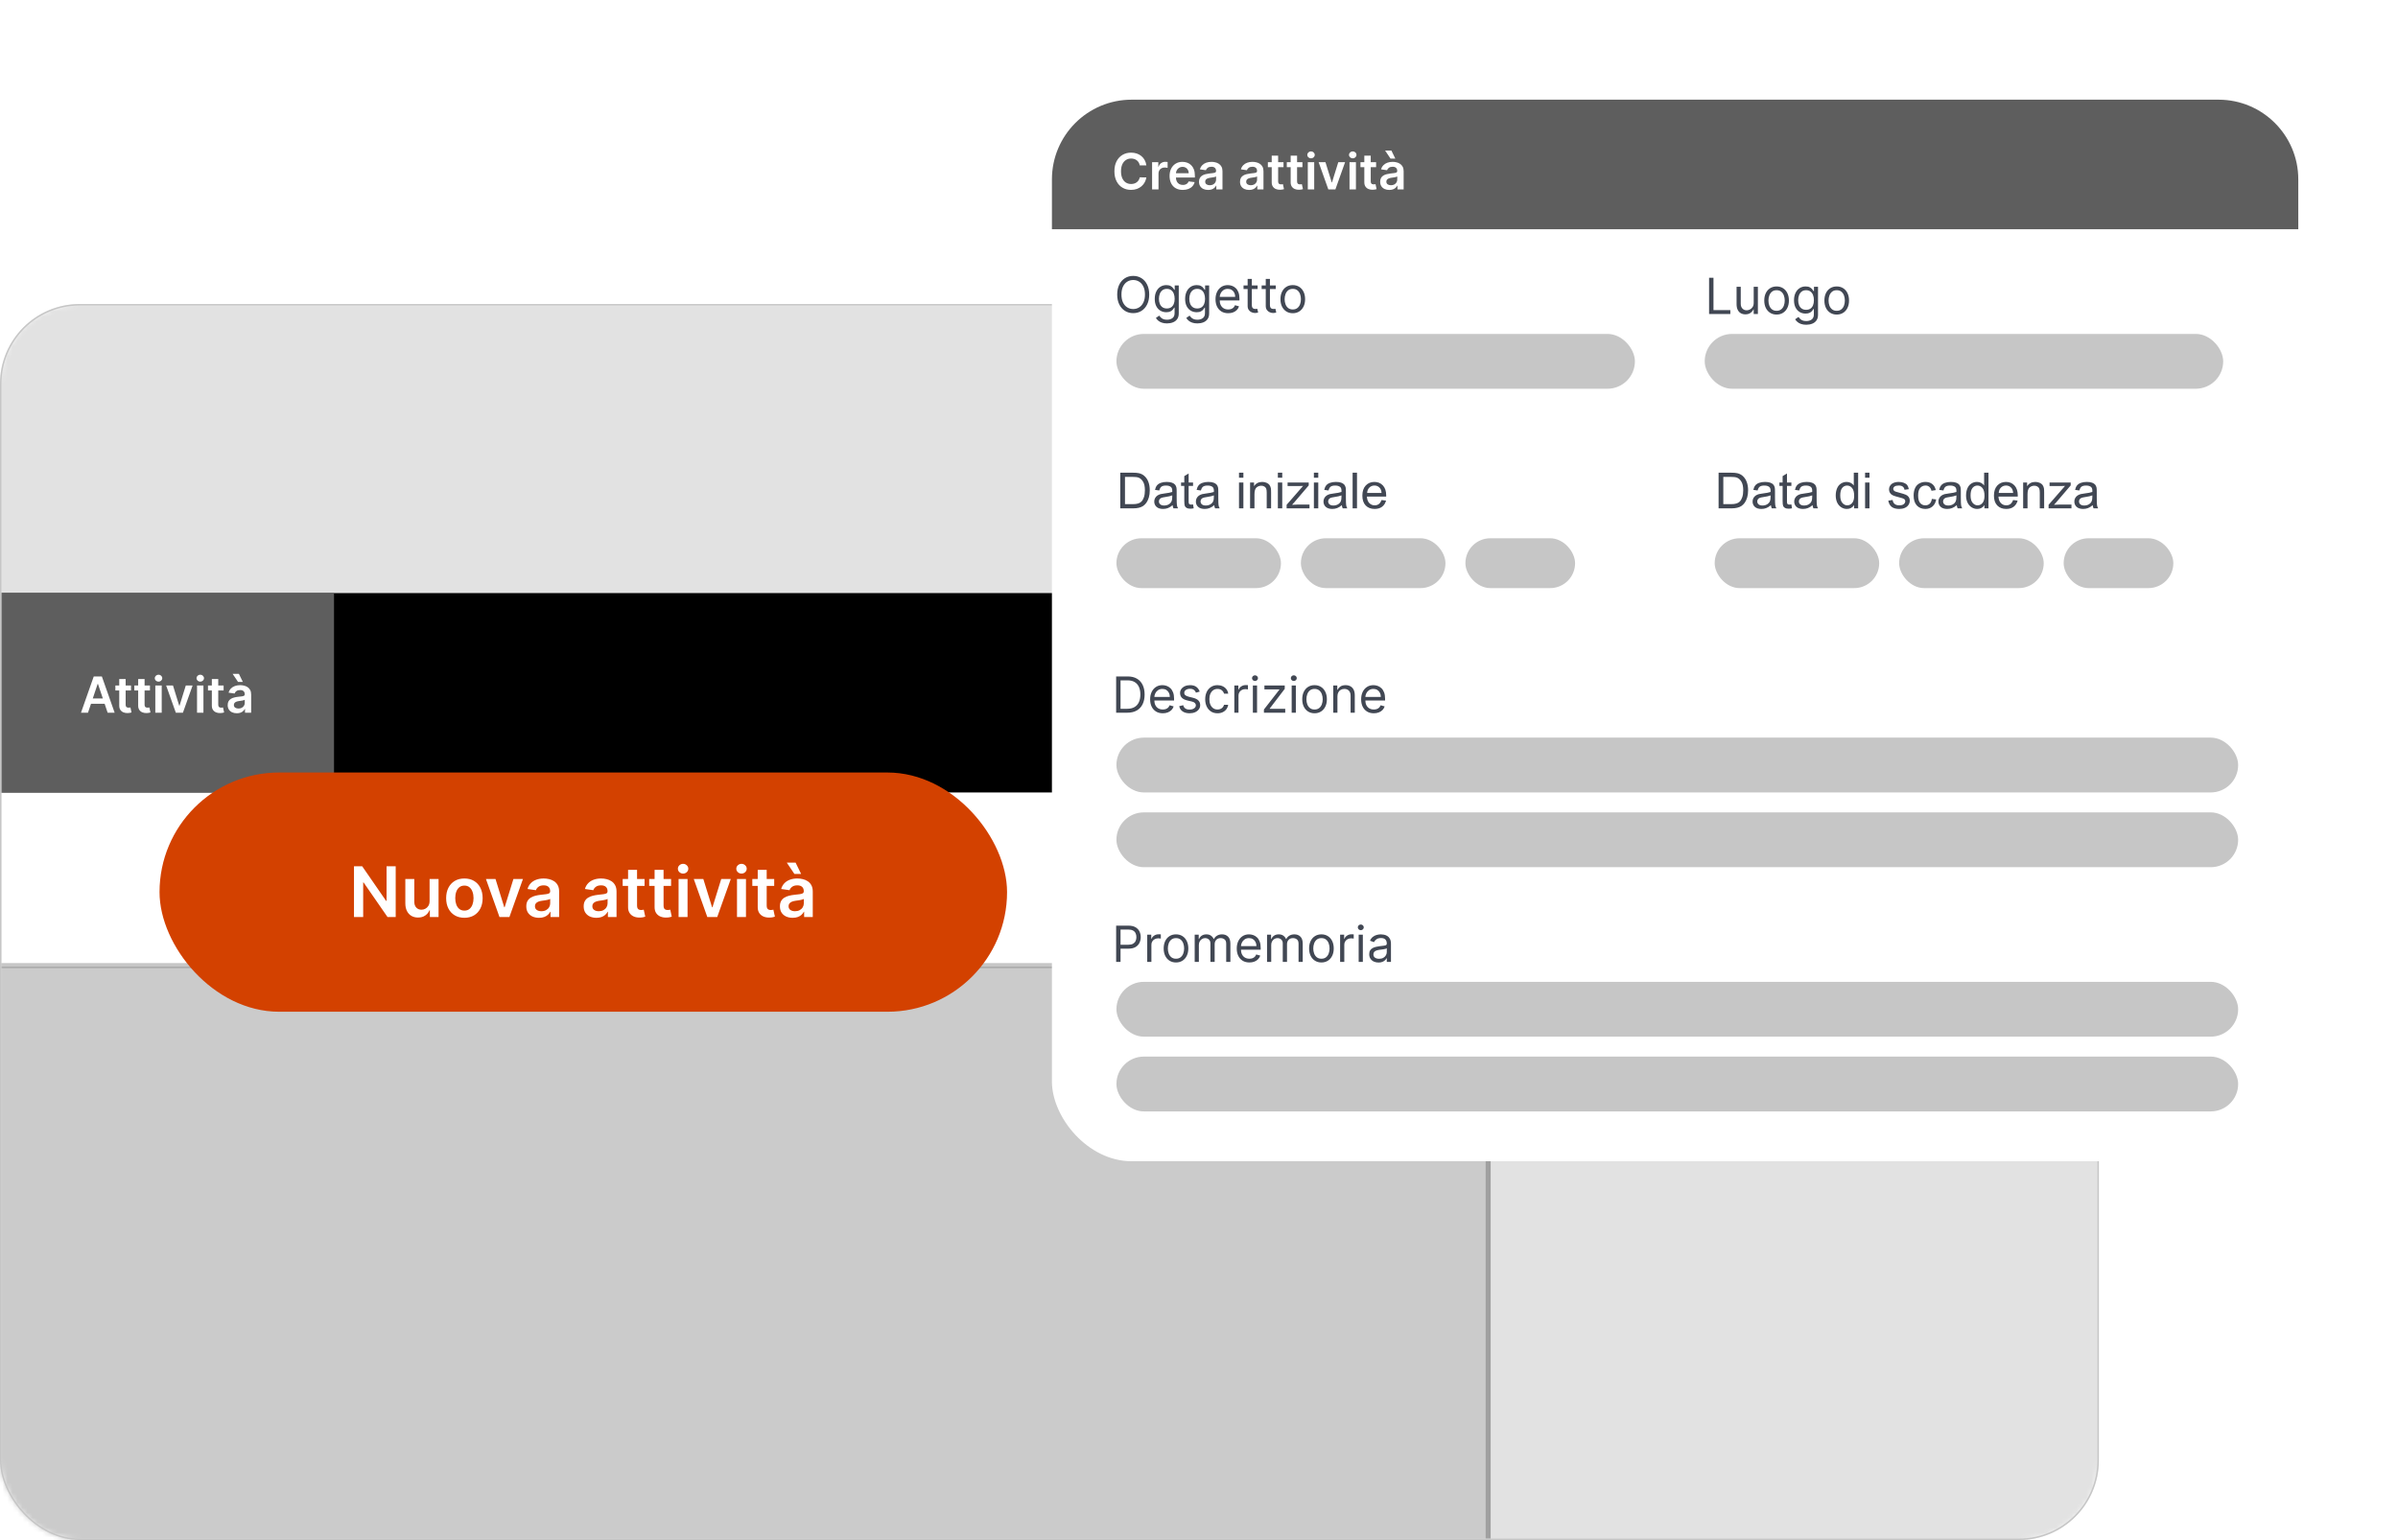 <svg width="481" height="309" viewBox="0 0 481 309" fill="none" xmlns="http://www.w3.org/2000/svg">
    <mask id="mask0_185_2838" style="mask-type:alpha" maskUnits="userSpaceOnUse" x="0" y="61" width="421" height="248">
        <rect y="61" width="421" height="248" rx="16" fill="#F2F7FD"/>
    </mask>
    <g mask="url(#mask0_185_2838)">
        <rect y="61" width="421" height="248" rx="16" fill="#E2E2E2"/>
        <rect y="159" width="270" height="40" fill="white"/>
        <rect y="119" width="270" height="40" fill="black"/>
        <rect x="-170.266" y="193.734" width="468.766" height="270.058" rx="16.5" fill="white" stroke="#C6C6C6"/>
        <rect opacity="0.25" y="194" width="299" height="115" fill="#303030"/>
        <rect y="119" width="67" height="40" fill="#5E5E5E"/>
    </g>
    <rect x="0.15" y="61.15" width="420.7" height="247.7" rx="15.85" stroke="#C6C6C6" stroke-width="0.3"/>
    <rect x="32" y="155" width="170" height="48" rx="24" fill="#D34100"/>
    <path d="M79.371 173.818V184H77.731L72.933 177.065H72.849V184H71.004V173.818H72.655L77.447 180.759H77.537V173.818H79.371ZM86.169 180.788V176.364H87.969V184H86.224V182.643H86.144C85.972 183.07 85.688 183.42 85.294 183.692C84.903 183.964 84.421 184.099 83.847 184.099C83.347 184.099 82.904 183.988 82.52 183.766C82.139 183.541 81.84 183.214 81.625 182.787C81.409 182.356 81.302 181.836 81.302 181.226V176.364H83.101V180.947C83.101 181.431 83.234 181.816 83.499 182.101C83.764 182.386 84.112 182.528 84.543 182.528C84.808 182.528 85.065 182.464 85.314 182.335C85.562 182.205 85.766 182.013 85.925 181.758C86.088 181.499 86.169 181.176 86.169 180.788ZM93.15 184.149C92.404 184.149 91.758 183.985 91.211 183.657C90.664 183.329 90.24 182.87 89.939 182.28C89.64 181.69 89.491 181 89.491 180.212C89.491 179.423 89.64 178.732 89.939 178.138C90.24 177.545 90.664 177.085 91.211 176.756C91.758 176.428 92.404 176.264 93.15 176.264C93.896 176.264 94.542 176.428 95.089 176.756C95.636 177.085 96.059 177.545 96.357 178.138C96.659 178.732 96.809 179.423 96.809 180.212C96.809 181 96.659 181.69 96.357 182.28C96.059 182.87 95.636 183.329 95.089 183.657C94.542 183.985 93.896 184.149 93.15 184.149ZM93.16 182.707C93.564 182.707 93.903 182.596 94.174 182.374C94.446 182.149 94.648 181.847 94.781 181.469C94.917 181.092 94.985 180.671 94.985 180.207C94.985 179.739 94.917 179.317 94.781 178.939C94.648 178.558 94.446 178.254 94.174 178.029C93.903 177.804 93.564 177.691 93.16 177.691C92.746 177.691 92.401 177.804 92.126 178.029C91.854 178.254 91.65 178.558 91.515 178.939C91.382 179.317 91.316 179.739 91.316 180.207C91.316 180.671 91.382 181.092 91.515 181.469C91.65 181.847 91.854 182.149 92.126 182.374C92.401 182.596 92.746 182.707 93.16 182.707ZM104.898 176.364L102.179 184H100.19L97.471 176.364H99.39L101.145 182.036H101.224L102.984 176.364H104.898ZM108.122 184.154C107.638 184.154 107.202 184.068 106.815 183.896C106.43 183.72 106.125 183.461 105.9 183.12C105.678 182.779 105.567 182.358 105.567 181.857C105.567 181.426 105.646 181.07 105.805 180.788C105.964 180.507 106.182 180.281 106.457 180.112C106.732 179.943 107.042 179.816 107.386 179.729C107.734 179.64 108.094 179.575 108.465 179.536C108.913 179.489 109.276 179.448 109.554 179.411C109.832 179.371 110.035 179.312 110.161 179.232C110.29 179.149 110.354 179.022 110.354 178.849V178.82C110.354 178.445 110.243 178.155 110.021 177.95C109.799 177.744 109.479 177.641 109.062 177.641C108.621 177.641 108.271 177.737 108.013 177.93C107.758 178.122 107.585 178.349 107.496 178.611L105.815 178.372C105.948 177.908 106.167 177.52 106.472 177.209C106.777 176.894 107.149 176.659 107.59 176.503C108.031 176.344 108.518 176.264 109.052 176.264C109.42 176.264 109.786 176.307 110.151 176.393C110.515 176.48 110.848 176.622 111.15 176.821C111.451 177.017 111.693 177.283 111.876 177.621C112.061 177.96 112.154 178.382 112.154 178.889V184H110.424V182.951H110.364C110.255 183.163 110.101 183.362 109.902 183.548C109.706 183.73 109.46 183.877 109.161 183.99C108.866 184.099 108.52 184.154 108.122 184.154ZM108.589 182.832C108.951 182.832 109.264 182.76 109.529 182.618C109.794 182.472 109.998 182.28 110.141 182.041C110.286 181.803 110.359 181.542 110.359 181.261V180.361C110.303 180.407 110.207 180.45 110.071 180.49C109.938 180.53 109.789 180.565 109.624 180.594C109.458 180.624 109.294 180.651 109.131 180.674C108.969 180.697 108.828 180.717 108.709 180.734C108.44 180.77 108.2 180.83 107.988 180.913C107.776 180.996 107.608 181.112 107.486 181.261C107.363 181.406 107.302 181.595 107.302 181.827C107.302 182.159 107.423 182.409 107.665 182.578C107.907 182.747 108.215 182.832 108.589 182.832ZM119.634 184.154C119.15 184.154 118.714 184.068 118.326 183.896C117.942 183.72 117.637 183.461 117.412 183.12C117.19 182.779 117.078 182.358 117.078 181.857C117.078 181.426 117.158 181.07 117.317 180.788C117.476 180.507 117.693 180.281 117.968 180.112C118.243 179.943 118.553 179.816 118.898 179.729C119.246 179.64 119.606 179.575 119.977 179.536C120.424 179.489 120.787 179.448 121.066 179.411C121.344 179.371 121.546 179.312 121.672 179.232C121.801 179.149 121.866 179.022 121.866 178.849V178.82C121.866 178.445 121.755 178.155 121.533 177.95C121.311 177.744 120.991 177.641 120.574 177.641C120.133 177.641 119.783 177.737 119.525 177.93C119.269 178.122 119.097 178.349 119.007 178.611L117.327 178.372C117.46 177.908 117.678 177.52 117.983 177.209C118.288 176.894 118.661 176.659 119.102 176.503C119.543 176.344 120.03 176.264 120.564 176.264C120.931 176.264 121.298 176.307 121.662 176.393C122.027 176.48 122.36 176.622 122.662 176.821C122.963 177.017 123.205 177.283 123.387 177.621C123.573 177.96 123.666 178.382 123.666 178.889V184H121.936V182.951H121.876C121.767 183.163 121.613 183.362 121.414 183.548C121.218 183.73 120.971 183.877 120.673 183.99C120.378 184.099 120.032 184.154 119.634 184.154ZM120.101 182.832C120.462 182.832 120.776 182.76 121.041 182.618C121.306 182.472 121.51 182.28 121.652 182.041C121.798 181.803 121.871 181.542 121.871 181.261V180.361C121.815 180.407 121.719 180.45 121.583 180.49C121.45 180.53 121.301 180.565 121.135 180.594C120.97 180.624 120.806 180.651 120.643 180.674C120.481 180.697 120.34 180.717 120.221 180.734C119.952 180.77 119.712 180.83 119.5 180.913C119.288 180.996 119.12 181.112 118.998 181.261C118.875 181.406 118.814 181.595 118.814 181.827C118.814 182.159 118.935 182.409 119.176 182.578C119.418 182.747 119.727 182.832 120.101 182.832ZM129.289 176.364V177.756H124.899V176.364H129.289ZM125.983 174.534H127.782V181.703C127.782 181.945 127.819 182.131 127.892 182.26C127.968 182.386 128.067 182.472 128.19 182.518C128.313 182.565 128.449 182.588 128.598 182.588C128.71 182.588 128.813 182.58 128.906 182.563C129.002 182.547 129.075 182.532 129.125 182.518L129.428 183.925C129.332 183.959 129.194 183.995 129.015 184.035C128.84 184.075 128.624 184.098 128.369 184.104C127.918 184.118 127.512 184.05 127.151 183.901C126.79 183.748 126.503 183.513 126.291 183.195C126.082 182.876 125.979 182.479 125.983 182.001V174.534ZM134.607 176.364V177.756H130.217V176.364H134.607ZM131.301 174.534H133.101V181.703C133.101 181.945 133.137 182.131 133.21 182.26C133.286 182.386 133.386 182.472 133.508 182.518C133.631 182.565 133.767 182.588 133.916 182.588C134.029 182.588 134.131 182.58 134.224 182.563C134.32 182.547 134.393 182.532 134.443 182.518L134.746 183.925C134.65 183.959 134.513 183.995 134.334 184.035C134.158 184.075 133.943 184.098 133.687 184.104C133.237 184.118 132.831 184.05 132.469 183.901C132.108 183.748 131.821 183.513 131.609 183.195C131.4 182.876 131.298 182.479 131.301 182.001V174.534ZM136.112 184V176.364H137.912V184H136.112ZM137.017 175.28C136.732 175.28 136.487 175.185 136.281 174.996C136.076 174.804 135.973 174.574 135.973 174.305C135.973 174.034 136.076 173.803 136.281 173.614C136.487 173.422 136.732 173.326 137.017 173.326C137.305 173.326 137.551 173.422 137.753 173.614C137.958 173.803 138.061 174.034 138.061 174.305C138.061 174.574 137.958 174.804 137.753 174.996C137.551 175.185 137.305 175.28 137.017 175.28ZM146.584 176.364L143.864 184H141.876L139.156 176.364H141.075L142.83 182.036H142.91L144.67 176.364H146.584ZM147.829 184V176.364H149.629V184H147.829ZM148.734 175.28C148.449 175.28 148.204 175.185 147.998 174.996C147.793 174.804 147.69 174.574 147.69 174.305C147.69 174.034 147.793 173.803 147.998 173.614C148.204 173.422 148.449 173.326 148.734 173.326C149.022 173.326 149.267 173.422 149.47 173.614C149.675 173.803 149.778 174.034 149.778 174.305C149.778 174.574 149.675 174.804 149.47 174.996C149.267 175.185 149.022 175.28 148.734 175.28ZM155.293 176.364V177.756H150.903V176.364H155.293ZM151.987 174.534H153.786V181.703C153.786 181.945 153.823 182.131 153.896 182.26C153.972 182.386 154.071 182.472 154.194 182.518C154.317 182.565 154.452 182.588 154.602 182.588C154.714 182.588 154.817 182.58 154.91 182.563C155.006 182.547 155.079 182.532 155.129 182.518L155.432 183.925C155.336 183.959 155.198 183.995 155.019 184.035C154.844 184.075 154.628 184.098 154.373 184.104C153.922 184.118 153.516 184.05 153.155 183.901C152.794 183.748 152.507 183.513 152.295 183.195C152.086 182.876 151.983 182.479 151.987 182.001V174.534ZM158.995 184.154C158.511 184.154 158.075 184.068 157.688 183.896C157.303 183.72 156.998 183.461 156.773 183.12C156.551 182.779 156.44 182.358 156.44 181.857C156.44 181.426 156.519 181.07 156.678 180.788C156.838 180.507 157.055 180.281 157.33 180.112C157.605 179.943 157.915 179.816 158.259 179.729C158.607 179.64 158.967 179.575 159.338 179.536C159.786 179.489 160.149 179.448 160.427 179.411C160.705 179.371 160.908 179.312 161.034 179.232C161.163 179.149 161.227 179.022 161.227 178.849V178.82C161.227 178.445 161.116 178.155 160.894 177.95C160.672 177.744 160.352 177.641 159.935 177.641C159.494 177.641 159.144 177.737 158.886 177.93C158.631 178.122 158.458 178.349 158.369 178.611L156.688 178.372C156.821 177.908 157.04 177.52 157.345 177.209C157.65 176.894 158.022 176.659 158.463 176.503C158.904 176.344 159.391 176.264 159.925 176.264C160.293 176.264 160.659 176.307 161.024 176.393C161.388 176.48 161.721 176.622 162.023 176.821C162.325 177.017 162.566 177.283 162.749 177.621C162.934 177.96 163.027 178.382 163.027 178.889V184H161.297V182.951H161.237C161.128 183.163 160.974 183.362 160.775 183.548C160.579 183.73 160.333 183.877 160.034 183.99C159.739 184.099 159.393 184.154 158.995 184.154ZM159.463 182.832C159.824 182.832 160.137 182.76 160.402 182.618C160.667 182.472 160.871 182.28 161.014 182.041C161.16 181.803 161.232 181.542 161.232 181.261V180.361C161.176 180.407 161.08 180.45 160.944 180.49C160.811 180.53 160.662 180.565 160.497 180.594C160.331 180.624 160.167 180.651 160.004 180.674C159.842 180.697 159.701 180.717 159.582 180.734C159.313 180.77 159.073 180.83 158.861 180.913C158.649 180.996 158.481 181.112 158.359 181.261C158.236 181.406 158.175 181.595 158.175 181.827C158.175 182.159 158.296 182.409 158.538 182.578C158.78 182.747 159.088 182.832 159.463 182.832ZM159.348 175.359L157.822 173.087H159.587L160.695 175.359H159.348Z" fill="white"/>
    <path d="M17.651 143H16.245L18.805 135.727H20.432L22.996 143H21.59L19.647 137.219H19.59L17.651 143ZM17.697 140.148H21.533V141.207H17.697V140.148ZM26.279 137.545V138.54H23.143V137.545H26.279ZM23.917 136.239H25.203V141.359C25.203 141.532 25.229 141.665 25.281 141.757C25.335 141.847 25.406 141.909 25.494 141.942C25.582 141.975 25.679 141.991 25.785 141.991C25.866 141.991 25.939 141.986 26.005 141.974C26.074 141.962 26.126 141.951 26.162 141.942L26.378 142.947C26.309 142.97 26.211 142.996 26.084 143.025C25.958 143.053 25.804 143.07 25.622 143.075C25.3 143.084 25.01 143.036 24.752 142.929C24.494 142.82 24.289 142.652 24.137 142.425C23.988 142.197 23.915 141.913 23.917 141.572V136.239ZM30.078 137.545V138.54H26.942V137.545H30.078ZM27.716 136.239H29.002V141.359C29.002 141.532 29.028 141.665 29.08 141.757C29.134 141.847 29.205 141.909 29.293 141.942C29.38 141.975 29.477 141.991 29.584 141.991C29.665 141.991 29.738 141.986 29.804 141.974C29.873 141.962 29.925 141.951 29.96 141.942L30.177 142.947C30.108 142.97 30.01 142.996 29.882 143.025C29.757 143.053 29.603 143.07 29.421 143.075C29.099 143.084 28.809 143.036 28.551 142.929C28.293 142.82 28.088 142.652 27.936 142.425C27.787 142.197 27.714 141.913 27.716 141.572V136.239ZM31.153 143V137.545H32.438V143H31.153ZM31.799 136.771C31.595 136.771 31.42 136.704 31.273 136.569C31.127 136.432 31.053 136.267 31.053 136.075C31.053 135.881 31.127 135.717 31.273 135.582C31.42 135.444 31.595 135.376 31.799 135.376C32.005 135.376 32.18 135.444 32.325 135.582C32.471 135.717 32.545 135.881 32.545 136.075C32.545 136.267 32.471 136.432 32.325 136.569C32.18 136.704 32.005 136.771 31.799 136.771ZM38.632 137.545L36.69 143H35.269L33.327 137.545H34.698L35.951 141.597H36.008L37.265 137.545H38.632ZM39.522 143V137.545H40.807V143H39.522ZM40.168 136.771C39.965 136.771 39.789 136.704 39.643 136.569C39.496 136.432 39.422 136.267 39.422 136.075C39.422 135.881 39.496 135.717 39.643 135.582C39.789 135.444 39.965 135.376 40.168 135.376C40.374 135.376 40.549 135.444 40.694 135.582C40.84 135.717 40.914 135.881 40.914 136.075C40.914 136.267 40.84 136.432 40.694 136.569C40.549 136.704 40.374 136.771 40.168 136.771ZM44.853 137.545V138.54H41.717V137.545H44.853ZM42.492 136.239H43.777V141.359C43.777 141.532 43.803 141.665 43.855 141.757C43.91 141.847 43.981 141.909 44.068 141.942C44.156 141.975 44.253 141.991 44.359 141.991C44.44 141.991 44.513 141.986 44.58 141.974C44.648 141.962 44.7 141.951 44.736 141.942L44.952 142.947C44.884 142.97 44.785 142.996 44.658 143.025C44.532 143.053 44.378 143.07 44.196 143.075C43.874 143.084 43.584 143.036 43.326 142.929C43.068 142.82 42.863 142.652 42.712 142.425C42.562 142.197 42.489 141.913 42.492 141.572V136.239ZM47.498 143.11C47.152 143.11 46.841 143.049 46.564 142.925C46.289 142.8 46.071 142.615 45.91 142.371C45.752 142.128 45.672 141.827 45.672 141.469C45.672 141.162 45.729 140.907 45.843 140.706C45.956 140.505 46.112 140.344 46.308 140.223C46.505 140.102 46.726 140.011 46.972 139.95C47.221 139.886 47.478 139.839 47.743 139.811C48.062 139.778 48.322 139.748 48.52 139.722C48.719 139.694 48.864 139.651 48.954 139.594C49.046 139.535 49.092 139.444 49.092 139.321V139.3C49.092 139.032 49.013 138.825 48.854 138.678C48.696 138.531 48.467 138.458 48.169 138.458C47.854 138.458 47.604 138.527 47.42 138.664C47.237 138.801 47.114 138.964 47.05 139.151L45.85 138.98C45.945 138.649 46.101 138.372 46.319 138.149C46.536 137.924 46.803 137.756 47.118 137.645C47.433 137.531 47.781 137.474 48.162 137.474C48.425 137.474 48.686 137.505 48.947 137.567C49.207 137.628 49.445 137.73 49.66 137.872C49.876 138.012 50.049 138.202 50.179 138.444C50.311 138.685 50.378 138.987 50.378 139.349V143H49.142V142.251H49.099C49.021 142.402 48.911 142.544 48.769 142.677C48.629 142.807 48.453 142.912 48.24 142.993C48.029 143.071 47.782 143.11 47.498 143.11ZM47.831 142.165C48.09 142.165 48.313 142.115 48.503 142.013C48.692 141.909 48.838 141.771 48.94 141.601C49.044 141.43 49.096 141.245 49.096 141.043V140.401C49.056 140.434 48.987 140.464 48.89 140.493C48.795 140.521 48.688 140.546 48.57 140.567C48.452 140.589 48.335 140.608 48.219 140.624C48.103 140.641 48.002 140.655 47.917 140.667C47.725 140.693 47.553 140.736 47.402 140.795C47.25 140.854 47.131 140.937 47.043 141.043C46.956 141.147 46.912 141.282 46.912 141.448C46.912 141.685 46.998 141.864 47.171 141.984C47.344 142.105 47.564 142.165 47.831 142.165ZM47.75 136.828L46.66 135.205H47.92L48.712 136.828H47.75Z" fill="white"/>
    <g filter="url(#filter0_d_185_2838)">
        <rect x="211" y="20" width="250" height="213" rx="16" fill="white"/>
        <path d="M211 36C211 27.163 218.163 20 227 20H445C453.837 20 461 27.163 461 36V46H211V36Z" fill="#5E5E5E"/>
        <path d="M229.942 33.181H228.614C228.576 32.963 228.507 32.77 228.405 32.602C228.303 32.432 228.176 32.287 228.025 32.169C227.873 32.051 227.701 31.962 227.506 31.903C227.315 31.841 227.107 31.81 226.885 31.81C226.49 31.81 226.139 31.91 225.834 32.109C225.528 32.305 225.289 32.594 225.116 32.975C224.944 33.354 224.857 33.817 224.857 34.364C224.857 34.92 224.944 35.389 225.116 35.77C225.292 36.149 225.531 36.435 225.834 36.629C226.139 36.821 226.488 36.917 226.881 36.917C227.099 36.917 227.303 36.889 227.492 36.832C227.684 36.773 227.856 36.686 228.007 36.572C228.161 36.459 228.29 36.319 228.394 36.153C228.501 35.988 228.574 35.798 228.614 35.585L229.942 35.592C229.893 35.938 229.785 36.262 229.619 36.565C229.456 36.868 229.242 37.136 228.977 37.368C228.711 37.597 228.401 37.778 228.046 37.908C227.691 38.035 227.297 38.099 226.864 38.099C226.224 38.099 225.654 37.952 225.152 37.656C224.65 37.36 224.255 36.932 223.966 36.374C223.677 35.815 223.533 35.145 223.533 34.364C223.533 33.58 223.678 32.91 223.969 32.354C224.261 31.795 224.657 31.368 225.159 31.072C225.661 30.776 226.229 30.628 226.864 30.628C227.268 30.628 227.645 30.685 227.993 30.798C228.341 30.912 228.651 31.079 228.923 31.299C229.196 31.517 229.419 31.784 229.594 32.102C229.772 32.416 229.888 32.776 229.942 33.181ZM231.092 38V32.545H232.339V33.455H232.395C232.495 33.14 232.665 32.897 232.907 32.727C233.151 32.554 233.429 32.467 233.741 32.467C233.812 32.467 233.892 32.471 233.979 32.478C234.069 32.483 234.144 32.491 234.203 32.503V33.685C234.148 33.666 234.062 33.65 233.944 33.636C233.828 33.619 233.715 33.611 233.606 33.611C233.372 33.611 233.161 33.662 232.974 33.764C232.79 33.863 232.644 34.001 232.537 34.179C232.431 34.356 232.378 34.561 232.378 34.793V38H231.092ZM237.247 38.106C236.7 38.106 236.228 37.993 235.83 37.766C235.435 37.536 235.131 37.212 234.918 36.793C234.705 36.371 234.598 35.875 234.598 35.305C234.598 34.744 234.705 34.251 234.918 33.827C235.133 33.401 235.434 33.07 235.82 32.833C236.205 32.594 236.659 32.474 237.18 32.474C237.516 32.474 237.833 32.529 238.131 32.638C238.432 32.744 238.697 32.91 238.927 33.135C239.159 33.36 239.341 33.646 239.474 33.994C239.606 34.34 239.673 34.752 239.673 35.23V35.624H235.202V34.758H238.44C238.438 34.512 238.385 34.293 238.281 34.101C238.176 33.907 238.031 33.754 237.844 33.643C237.659 33.532 237.444 33.476 237.197 33.476C236.935 33.476 236.704 33.54 236.505 33.668C236.306 33.793 236.151 33.959 236.04 34.165C235.931 34.368 235.875 34.592 235.873 34.836V35.592C235.873 35.91 235.931 36.182 236.047 36.409C236.163 36.634 236.325 36.807 236.533 36.928C236.742 37.046 236.986 37.105 237.265 37.105C237.452 37.105 237.621 37.079 237.773 37.027C237.924 36.972 238.056 36.893 238.167 36.789C238.278 36.685 238.362 36.556 238.419 36.402L239.619 36.537C239.544 36.854 239.399 37.131 239.186 37.368C238.975 37.602 238.705 37.785 238.376 37.915C238.047 38.043 237.671 38.106 237.247 38.106ZM242.33 38.11C241.984 38.11 241.673 38.048 241.396 37.925C241.121 37.8 240.903 37.615 240.742 37.371C240.584 37.128 240.504 36.827 240.504 36.469C240.504 36.162 240.561 35.907 240.675 35.706C240.789 35.505 240.944 35.344 241.14 35.223C241.337 35.102 241.558 35.011 241.804 34.95C242.053 34.886 242.31 34.84 242.575 34.811C242.894 34.778 243.154 34.748 243.352 34.722C243.551 34.694 243.696 34.651 243.786 34.594C243.878 34.535 243.924 34.444 243.924 34.321V34.3C243.924 34.032 243.845 33.825 243.686 33.678C243.528 33.532 243.299 33.458 243.001 33.458C242.686 33.458 242.436 33.527 242.252 33.664C242.069 33.801 241.946 33.964 241.882 34.151L240.682 33.98C240.777 33.649 240.933 33.372 241.151 33.149C241.369 32.924 241.635 32.756 241.95 32.645C242.265 32.531 242.613 32.474 242.994 32.474C243.257 32.474 243.518 32.505 243.779 32.567C244.039 32.628 244.277 32.73 244.492 32.872C244.708 33.012 244.881 33.202 245.011 33.444C245.143 33.685 245.21 33.987 245.21 34.349V38H243.974V37.251H243.931C243.853 37.402 243.743 37.544 243.601 37.677C243.461 37.807 243.285 37.912 243.072 37.993C242.861 38.071 242.614 38.11 242.33 38.11ZM242.664 37.166C242.922 37.166 243.145 37.115 243.335 37.013C243.524 36.909 243.67 36.771 243.771 36.601C243.876 36.43 243.928 36.245 243.928 36.043V35.401C243.887 35.434 243.819 35.465 243.722 35.493C243.627 35.521 243.521 35.546 243.402 35.568C243.284 35.589 243.167 35.608 243.051 35.624C242.935 35.641 242.834 35.655 242.749 35.667C242.557 35.693 242.385 35.736 242.234 35.795C242.082 35.854 241.963 35.937 241.875 36.043C241.788 36.148 241.744 36.282 241.744 36.448C241.744 36.685 241.83 36.864 242.003 36.984C242.176 37.105 242.396 37.166 242.664 37.166ZM250.552 38.11C250.207 38.11 249.895 38.048 249.618 37.925C249.344 37.8 249.126 37.615 248.965 37.371C248.806 37.128 248.727 36.827 248.727 36.469C248.727 36.162 248.784 35.907 248.898 35.706C249.011 35.505 249.166 35.344 249.363 35.223C249.559 35.102 249.781 35.011 250.027 34.95C250.275 34.886 250.532 34.84 250.797 34.811C251.117 34.778 251.376 34.748 251.575 34.722C251.774 34.694 251.918 34.651 252.008 34.594C252.101 34.535 252.147 34.444 252.147 34.321V34.3C252.147 34.032 252.068 33.825 251.909 33.678C251.75 33.532 251.522 33.458 251.224 33.458C250.909 33.458 250.659 33.527 250.474 33.664C250.292 33.801 250.169 33.964 250.105 34.151L248.905 33.98C248.999 33.649 249.156 33.372 249.373 33.149C249.591 32.924 249.858 32.756 250.172 32.645C250.487 32.531 250.835 32.474 251.216 32.474C251.479 32.474 251.741 32.505 252.001 32.567C252.262 32.628 252.5 32.73 252.715 32.872C252.93 33.012 253.103 33.202 253.233 33.444C253.366 33.685 253.432 33.987 253.432 34.349V38H252.197V37.251H252.154C252.076 37.402 251.966 37.544 251.824 37.677C251.684 37.807 251.508 37.912 251.295 37.993C251.084 38.071 250.836 38.11 250.552 38.11ZM250.886 37.166C251.144 37.166 251.368 37.115 251.557 37.013C251.747 36.909 251.892 36.771 251.994 36.601C252.098 36.43 252.15 36.245 252.15 36.043V35.401C252.11 35.434 252.041 35.465 251.944 35.493C251.85 35.521 251.743 35.546 251.625 35.568C251.506 35.589 251.389 35.608 251.273 35.624C251.157 35.641 251.057 35.655 250.971 35.667C250.78 35.693 250.608 35.736 250.456 35.795C250.305 35.854 250.185 35.937 250.098 36.043C250.01 36.148 249.966 36.282 249.966 36.448C249.966 36.685 250.053 36.864 250.226 36.984C250.398 37.105 250.619 37.166 250.886 37.166ZM257.449 32.545V33.54H254.313V32.545H257.449ZM255.087 31.239H256.373V36.359C256.373 36.532 256.399 36.665 256.451 36.757C256.505 36.847 256.576 36.909 256.664 36.942C256.751 36.975 256.849 36.992 256.955 36.992C257.036 36.992 257.109 36.986 257.175 36.974C257.244 36.962 257.296 36.951 257.331 36.942L257.548 37.947C257.479 37.97 257.381 37.996 257.253 38.025C257.128 38.053 256.974 38.07 256.792 38.075C256.47 38.084 256.18 38.035 255.922 37.929C255.664 37.82 255.459 37.652 255.307 37.425C255.158 37.197 255.085 36.913 255.087 36.572V31.239ZM261.248 32.545V33.54H258.112V32.545H261.248ZM258.886 31.239H260.172V36.359C260.172 36.532 260.198 36.665 260.25 36.757C260.304 36.847 260.375 36.909 260.463 36.942C260.55 36.975 260.647 36.992 260.754 36.992C260.834 36.992 260.908 36.986 260.974 36.974C261.043 36.962 261.095 36.951 261.13 36.942L261.347 37.947C261.278 37.97 261.18 37.996 261.052 38.025C260.927 38.053 260.773 38.07 260.591 38.075C260.269 38.084 259.979 38.035 259.721 37.929C259.462 37.82 259.258 37.652 259.106 37.425C258.957 37.197 258.884 36.913 258.886 36.572V31.239ZM262.323 38V32.545H263.608V38H262.323ZM262.969 31.771C262.765 31.771 262.59 31.704 262.443 31.569C262.297 31.432 262.223 31.267 262.223 31.075C262.223 30.881 262.297 30.717 262.443 30.582C262.59 30.444 262.765 30.376 262.969 30.376C263.175 30.376 263.35 30.444 263.494 30.582C263.641 30.717 263.715 30.881 263.715 31.075C263.715 31.267 263.641 31.432 263.494 31.569C263.35 31.704 263.175 31.771 262.969 31.771ZM269.802 32.545L267.86 38H266.439L264.497 32.545H265.868L267.121 36.597H267.178L268.435 32.545H269.802ZM270.692 38V32.545H271.977V38H270.692ZM271.338 31.771C271.134 31.771 270.959 31.704 270.812 31.569C270.666 31.432 270.592 31.267 270.592 31.075C270.592 30.881 270.666 30.717 270.812 30.582C270.959 30.444 271.134 30.376 271.338 30.376C271.544 30.376 271.719 30.444 271.864 30.582C272.01 30.717 272.084 30.881 272.084 31.075C272.084 31.267 272.01 31.432 271.864 31.569C271.719 31.704 271.544 31.771 271.338 31.771ZM276.023 32.545V33.54H272.887V32.545H276.023ZM273.661 31.239H274.947V36.359C274.947 36.532 274.973 36.665 275.025 36.757C275.079 36.847 275.151 36.909 275.238 36.942C275.326 36.975 275.423 36.992 275.529 36.992C275.61 36.992 275.683 36.986 275.749 36.974C275.818 36.962 275.87 36.951 275.906 36.942L276.122 37.947C276.054 37.97 275.955 37.996 275.828 38.025C275.702 38.053 275.548 38.07 275.366 38.075C275.044 38.084 274.754 38.035 274.496 37.929C274.238 37.82 274.033 37.652 273.882 37.425C273.732 37.197 273.659 36.913 273.661 36.572V31.239ZM278.668 38.11C278.322 38.11 278.011 38.048 277.734 37.925C277.459 37.8 277.241 37.615 277.08 37.371C276.922 37.128 276.842 36.827 276.842 36.469C276.842 36.162 276.899 35.907 277.013 35.706C277.126 35.505 277.281 35.344 277.478 35.223C277.674 35.102 277.896 35.011 278.142 34.95C278.391 34.886 278.647 34.84 278.913 34.811C279.232 34.778 279.491 34.748 279.69 34.722C279.889 34.694 280.034 34.651 280.124 34.594C280.216 34.535 280.262 34.444 280.262 34.321V34.3C280.262 34.032 280.183 33.825 280.024 33.678C279.866 33.532 279.637 33.458 279.339 33.458C279.024 33.458 278.774 33.527 278.589 33.664C278.407 33.801 278.284 33.964 278.22 34.151L277.02 33.98C277.115 33.649 277.271 33.372 277.489 33.149C277.706 32.924 277.973 32.756 278.288 32.645C278.603 32.531 278.951 32.474 279.332 32.474C279.594 32.474 279.856 32.505 280.116 32.567C280.377 32.628 280.615 32.73 280.83 32.872C281.046 33.012 281.219 33.202 281.349 33.444C281.481 33.685 281.548 33.987 281.548 34.349V38H280.312V37.251H280.269C280.191 37.402 280.081 37.544 279.939 37.677C279.799 37.807 279.623 37.912 279.41 37.993C279.199 38.071 278.952 38.11 278.668 38.11ZM279.001 37.166C279.259 37.166 279.483 37.115 279.673 37.013C279.862 36.909 280.008 36.771 280.109 36.601C280.214 36.43 280.266 36.245 280.266 36.043V35.401C280.225 35.434 280.157 35.465 280.06 35.493C279.965 35.521 279.858 35.546 279.74 35.568C279.622 35.589 279.504 35.608 279.388 35.624C279.272 35.641 279.172 35.655 279.087 35.667C278.895 35.693 278.723 35.736 278.572 35.795C278.42 35.854 278.301 35.937 278.213 36.043C278.125 36.148 278.082 36.282 278.082 36.448C278.082 36.685 278.168 36.864 278.341 36.984C278.514 37.105 278.734 37.166 279.001 37.166ZM278.92 31.828L277.83 30.205H279.09L279.882 31.828H278.92Z" fill="white"/>
        <rect x="223.936" y="148" width="225" height="11" rx="5.5" fill="#C6C6C6"/>
        <rect x="223.936" y="163" width="225" height="11" rx="5.5" fill="#C6C6C6"/>
        <rect x="223.936" y="197" width="225" height="11" rx="5.5" fill="#C6C6C6"/>
        <rect x="223.936" y="212" width="225" height="11" rx="5.5" fill="#C6C6C6"/>
        <path d="M230.513 59.094C230.513 59.861 230.375 60.524 230.098 61.083C229.821 61.642 229.441 62.072 228.958 62.375C228.475 62.678 227.923 62.83 227.303 62.83C226.683 62.83 226.131 62.678 225.648 62.375C225.165 62.072 224.785 61.642 224.508 61.083C224.231 60.524 224.093 59.861 224.093 59.094C224.093 58.327 224.231 57.664 224.508 57.105C224.785 56.547 225.165 56.116 225.648 55.813C226.131 55.51 226.683 55.358 227.303 55.358C227.923 55.358 228.475 55.51 228.958 55.813C229.441 56.116 229.821 56.547 230.098 57.105C230.375 57.664 230.513 58.327 230.513 59.094ZM229.661 59.094C229.661 58.464 229.556 57.933 229.345 57.5C229.136 57.066 228.854 56.739 228.496 56.516C228.141 56.293 227.743 56.182 227.303 56.182C226.863 56.182 226.464 56.293 226.106 56.516C225.751 56.739 225.468 57.066 225.257 57.5C225.049 57.933 224.945 58.464 224.945 59.094C224.945 59.724 225.049 60.255 225.257 60.689C225.468 61.122 225.751 61.45 226.106 61.672C226.464 61.895 226.863 62.006 227.303 62.006C227.743 62.006 228.141 61.895 228.496 61.672C228.854 61.45 229.136 61.122 229.345 60.689C229.556 60.255 229.661 59.724 229.661 59.094ZM234.082 64.89C233.677 64.89 233.329 64.838 233.038 64.733C232.747 64.632 232.504 64.497 232.31 64.329C232.118 64.163 231.966 63.985 231.852 63.796L232.52 63.327C232.595 63.426 232.691 63.54 232.807 63.668C232.923 63.798 233.082 63.911 233.283 64.005C233.487 64.102 233.753 64.151 234.082 64.151C234.522 64.151 234.886 64.044 235.172 63.831C235.459 63.618 235.602 63.284 235.602 62.83V61.722H235.531C235.469 61.821 235.382 61.944 235.268 62.091C235.157 62.236 234.996 62.365 234.785 62.478C234.577 62.59 234.295 62.645 233.94 62.645C233.5 62.645 233.104 62.541 232.754 62.333C232.406 62.124 232.13 61.821 231.926 61.424C231.725 61.026 231.625 60.543 231.625 59.975C231.625 59.416 231.723 58.93 231.919 58.515C232.116 58.099 232.389 57.777 232.74 57.549C233.09 57.32 233.495 57.205 233.954 57.205C234.309 57.205 234.591 57.264 234.799 57.383C235.01 57.498 235.171 57.631 235.282 57.78C235.396 57.927 235.484 58.048 235.545 58.142H235.63V57.276H236.44V62.887C236.44 63.355 236.333 63.737 236.12 64.03C235.91 64.326 235.626 64.543 235.268 64.68C234.913 64.82 234.518 64.89 234.082 64.89ZM234.054 61.892C234.39 61.892 234.674 61.816 234.906 61.662C235.138 61.508 235.314 61.286 235.435 60.998C235.556 60.709 235.616 60.363 235.616 59.961C235.616 59.568 235.557 59.221 235.439 58.92C235.32 58.619 235.145 58.384 234.913 58.213C234.681 58.043 234.395 57.958 234.054 57.958C233.699 57.958 233.403 58.048 233.166 58.228C232.931 58.408 232.755 58.649 232.637 58.952C232.521 59.255 232.463 59.591 232.463 59.961C232.463 60.339 232.522 60.674 232.64 60.966C232.761 61.254 232.939 61.482 233.173 61.647C233.41 61.811 233.703 61.892 234.054 61.892ZM240.176 64.89C239.771 64.89 239.423 64.838 239.132 64.733C238.841 64.632 238.598 64.497 238.404 64.329C238.212 64.163 238.059 63.985 237.946 63.796L238.613 63.327C238.689 63.426 238.785 63.54 238.901 63.668C239.017 63.798 239.176 63.911 239.377 64.005C239.58 64.102 239.847 64.151 240.176 64.151C240.616 64.151 240.98 64.044 241.266 63.831C241.552 63.618 241.696 63.284 241.696 62.83V61.722H241.625C241.563 61.821 241.475 61.944 241.362 62.091C241.251 62.236 241.09 62.365 240.879 62.478C240.671 62.59 240.389 62.645 240.034 62.645C239.593 62.645 239.198 62.541 238.848 62.333C238.5 62.124 238.224 61.821 238.02 61.424C237.819 61.026 237.718 60.543 237.718 59.975C237.718 59.416 237.817 58.93 238.013 58.515C238.21 58.099 238.483 57.777 238.833 57.549C239.184 57.32 239.589 57.205 240.048 57.205C240.403 57.205 240.685 57.264 240.893 57.383C241.104 57.498 241.265 57.631 241.376 57.78C241.49 57.927 241.577 58.048 241.639 58.142H241.724V57.276H242.534V62.887C242.534 63.355 242.427 63.737 242.214 64.03C242.003 64.326 241.719 64.543 241.362 64.68C241.007 64.82 240.611 64.89 240.176 64.89ZM240.147 61.892C240.484 61.892 240.768 61.816 241 61.662C241.232 61.508 241.408 61.286 241.529 60.998C241.65 60.709 241.71 60.363 241.71 59.961C241.71 59.568 241.651 59.221 241.532 58.92C241.414 58.619 241.239 58.384 241.007 58.213C240.775 58.043 240.488 57.958 240.147 57.958C239.792 57.958 239.496 58.048 239.26 58.228C239.025 58.408 238.849 58.649 238.73 58.952C238.614 59.255 238.556 59.591 238.556 59.961C238.556 60.339 238.616 60.674 238.734 60.966C238.855 61.254 239.032 61.482 239.267 61.647C239.503 61.811 239.797 61.892 240.147 61.892ZM246.355 62.844C245.829 62.844 245.376 62.728 244.995 62.496C244.616 62.262 244.324 61.935 244.118 61.516C243.914 61.095 243.812 60.605 243.812 60.046C243.812 59.487 243.914 58.995 244.118 58.569C244.324 58.14 244.61 57.806 244.977 57.567C245.346 57.326 245.777 57.205 246.27 57.205C246.554 57.205 246.834 57.252 247.111 57.347C247.388 57.442 247.64 57.596 247.868 57.809C248.095 58.019 248.276 58.299 248.411 58.647C248.546 58.995 248.613 59.423 248.613 59.932V60.287H244.409V59.563H247.761C247.761 59.255 247.699 58.98 247.576 58.739C247.456 58.498 247.283 58.307 247.058 58.167C246.835 58.028 246.573 57.958 246.27 57.958C245.936 57.958 245.647 58.041 245.403 58.206C245.162 58.37 244.976 58.583 244.846 58.846C244.715 59.108 244.65 59.39 244.65 59.691V60.174C244.65 60.586 244.721 60.935 244.863 61.221C245.008 61.505 245.208 61.722 245.463 61.871C245.719 62.018 246.016 62.091 246.355 62.091C246.575 62.091 246.774 62.06 246.951 61.999C247.131 61.935 247.286 61.84 247.417 61.715C247.547 61.587 247.647 61.428 247.718 61.239L248.528 61.466C248.443 61.741 248.3 61.982 248.098 62.191C247.897 62.397 247.649 62.558 247.353 62.674C247.057 62.787 246.724 62.844 246.355 62.844ZM252.26 57.276V57.986H249.434V57.276H252.26ZM250.257 55.969H251.096V61.168C251.096 61.405 251.13 61.582 251.199 61.701C251.27 61.817 251.359 61.895 251.468 61.935C251.58 61.973 251.697 61.992 251.82 61.992C251.912 61.992 251.988 61.987 252.047 61.978C252.106 61.966 252.154 61.956 252.189 61.949L252.36 62.702C252.303 62.723 252.224 62.745 252.122 62.766C252.02 62.79 251.891 62.801 251.735 62.801C251.498 62.801 251.266 62.751 251.039 62.649C250.814 62.547 250.627 62.392 250.478 62.184C250.331 61.975 250.257 61.712 250.257 61.395V55.969ZM255.893 57.276V57.986H253.066V57.276H255.893ZM253.89 55.969H254.728V61.168C254.728 61.405 254.763 61.582 254.831 61.701C254.902 61.817 254.992 61.895 255.101 61.935C255.212 61.973 255.33 61.992 255.453 61.992C255.545 61.992 255.621 61.987 255.68 61.978C255.739 61.966 255.787 61.956 255.822 61.949L255.993 62.702C255.936 62.723 255.856 62.745 255.755 62.766C255.653 62.79 255.524 62.801 255.368 62.801C255.131 62.801 254.899 62.751 254.672 62.649C254.447 62.547 254.26 62.392 254.11 62.184C253.964 61.975 253.89 61.712 253.89 61.395V55.969ZM259.311 62.844C258.819 62.844 258.387 62.727 258.015 62.492C257.646 62.258 257.357 61.93 257.148 61.509C256.942 61.087 256.839 60.595 256.839 60.032C256.839 59.463 256.942 58.967 257.148 58.544C257.357 58.12 257.646 57.791 258.015 57.556C258.387 57.322 258.819 57.205 259.311 57.205C259.804 57.205 260.234 57.322 260.604 57.556C260.975 57.791 261.264 58.12 261.47 58.544C261.679 58.967 261.783 59.463 261.783 60.032C261.783 60.595 261.679 61.087 261.47 61.509C261.264 61.93 260.975 62.258 260.604 62.492C260.234 62.727 259.804 62.844 259.311 62.844ZM259.311 62.091C259.685 62.091 259.993 61.995 260.234 61.804C260.476 61.612 260.655 61.36 260.771 61.047C260.887 60.735 260.945 60.396 260.945 60.032C260.945 59.667 260.887 59.327 260.771 59.012C260.655 58.698 260.476 58.443 260.234 58.249C259.993 58.055 259.685 57.958 259.311 57.958C258.937 57.958 258.629 58.055 258.388 58.249C258.146 58.443 257.968 58.698 257.852 59.012C257.736 59.327 257.678 59.667 257.678 60.032C257.678 60.396 257.736 60.735 257.852 61.047C257.968 61.36 258.146 61.612 258.388 61.804C258.629 61.995 258.937 62.091 259.311 62.091Z" fill="#414753"/>
        <path d="M342.816 63V55.727H343.697V62.219H347.078V63H342.816ZM351.765 60.77V57.545H352.603V63H351.765V62.077H351.708C351.58 62.354 351.382 62.589 351.112 62.783C350.842 62.975 350.501 63.071 350.089 63.071C349.748 63.071 349.445 62.996 349.18 62.847C348.915 62.696 348.706 62.468 348.555 62.166C348.403 61.86 348.328 61.475 348.328 61.011V57.545H349.166V60.955C349.166 61.352 349.277 61.669 349.499 61.906C349.724 62.143 350.011 62.261 350.359 62.261C350.567 62.261 350.779 62.208 350.994 62.102C351.212 61.995 351.395 61.832 351.541 61.611C351.691 61.391 351.765 61.111 351.765 60.77ZM356.354 63.114C355.862 63.114 355.43 62.996 355.058 62.762C354.689 62.528 354.4 62.2 354.191 61.778C353.985 61.357 353.882 60.865 353.882 60.301C353.882 59.733 353.985 59.237 354.191 58.813C354.4 58.389 354.689 58.06 355.058 57.826C355.43 57.592 355.862 57.474 356.354 57.474C356.846 57.474 357.277 57.592 357.647 57.826C358.018 58.06 358.307 58.389 358.513 58.813C358.721 59.237 358.826 59.733 358.826 60.301C358.826 60.865 358.721 61.357 358.513 61.778C358.307 62.2 358.018 62.528 357.647 62.762C357.277 62.996 356.846 63.114 356.354 63.114ZM356.354 62.361C356.728 62.361 357.036 62.265 357.277 62.073C357.519 61.881 357.698 61.629 357.814 61.317C357.93 61.004 357.988 60.666 357.988 60.301C357.988 59.937 357.93 59.597 357.814 59.282C357.698 58.967 357.519 58.713 357.277 58.519C357.036 58.324 356.728 58.227 356.354 58.227C355.98 58.227 355.672 58.324 355.431 58.519C355.189 58.713 355.011 58.967 354.895 59.282C354.779 59.597 354.721 59.937 354.721 60.301C354.721 60.666 354.779 61.004 354.895 61.317C355.011 61.629 355.189 61.881 355.431 62.073C355.672 62.265 355.98 62.361 356.354 62.361ZM362.307 65.159C361.902 65.159 361.554 65.107 361.263 65.003C360.971 64.901 360.729 64.766 360.535 64.598C360.343 64.432 360.19 64.255 360.077 64.065L360.744 63.597C360.82 63.696 360.916 63.81 361.032 63.938C361.148 64.068 361.306 64.18 361.508 64.275C361.711 64.372 361.978 64.421 362.307 64.421C362.747 64.421 363.11 64.314 363.397 64.101C363.683 63.888 363.827 63.554 363.827 63.099V61.992H363.756C363.694 62.091 363.606 62.214 363.493 62.361C363.381 62.505 363.22 62.634 363.01 62.748C362.801 62.859 362.52 62.915 362.165 62.915C361.724 62.915 361.329 62.811 360.979 62.602C360.631 62.394 360.355 62.091 360.151 61.693C359.95 61.295 359.849 60.812 359.849 60.244C359.849 59.686 359.948 59.199 360.144 58.785C360.34 58.368 360.614 58.046 360.964 57.819C361.315 57.589 361.72 57.474 362.179 57.474C362.534 57.474 362.816 57.534 363.024 57.652C363.235 57.768 363.396 57.901 363.507 58.05C363.621 58.197 363.708 58.317 363.77 58.412H363.855V57.545H364.665V63.156C364.665 63.625 364.558 64.006 364.345 64.3C364.134 64.596 363.85 64.812 363.493 64.95C363.138 65.089 362.742 65.159 362.307 65.159ZM362.278 62.162C362.614 62.162 362.898 62.085 363.131 61.931C363.363 61.777 363.539 61.556 363.66 61.267C363.78 60.978 363.841 60.633 363.841 60.23C363.841 59.837 363.782 59.49 363.663 59.19C363.545 58.889 363.37 58.653 363.138 58.483C362.906 58.312 362.619 58.227 362.278 58.227C361.923 58.227 361.627 58.317 361.39 58.497C361.156 58.677 360.98 58.919 360.861 59.222C360.745 59.525 360.687 59.861 360.687 60.23C360.687 60.609 360.747 60.944 360.865 61.235C360.986 61.524 361.163 61.751 361.398 61.917C361.634 62.08 361.928 62.162 362.278 62.162ZM368.415 63.114C367.922 63.114 367.49 62.996 367.118 62.762C366.749 62.528 366.46 62.2 366.252 61.778C366.046 61.357 365.943 60.865 365.943 60.301C365.943 59.733 366.046 59.237 366.252 58.813C366.46 58.389 366.749 58.06 367.118 57.826C367.49 57.592 367.922 57.474 368.415 57.474C368.907 57.474 369.338 57.592 369.707 57.826C370.079 58.06 370.368 58.389 370.574 58.813C370.782 59.237 370.886 59.733 370.886 60.301C370.886 60.865 370.782 61.357 370.574 61.778C370.368 62.2 370.079 62.528 369.707 62.762C369.338 62.996 368.907 63.114 368.415 63.114ZM368.415 62.361C368.789 62.361 369.096 62.265 369.338 62.073C369.579 61.881 369.758 61.629 369.874 61.317C369.99 61.004 370.048 60.666 370.048 60.301C370.048 59.937 369.99 59.597 369.874 59.282C369.758 58.967 369.579 58.713 369.338 58.519C369.096 58.324 368.789 58.227 368.415 58.227C368.041 58.227 367.733 58.324 367.491 58.519C367.25 58.713 367.071 58.967 366.955 59.282C366.839 59.597 366.781 59.937 366.781 60.301C366.781 60.666 366.839 61.004 366.955 61.317C367.071 61.629 367.25 61.881 367.491 62.073C367.733 62.265 368.041 62.361 368.415 62.361Z" fill="#414753"/>
        <rect x="223.936" y="108" width="33" height="10" rx="5" fill="#C6C6C6"/>
        <rect x="293.936" y="108" width="22" height="10" rx="5" fill="#C6C6C6"/>
        <rect x="260.936" y="108" width="29" height="10" rx="5" fill="#C6C6C6"/>
        <path d="M224.707 102V94.842H227.173C227.729 94.842 228.154 94.876 228.447 94.944C228.857 95.039 229.207 95.21 229.497 95.457C229.875 95.776 230.156 96.185 230.342 96.683C230.531 97.177 230.625 97.744 230.625 98.382C230.625 98.925 230.562 99.407 230.435 99.827C230.308 100.247 230.145 100.595 229.946 100.872C229.748 101.146 229.53 101.362 229.292 101.521C229.058 101.678 228.773 101.797 228.438 101.878C228.105 101.959 227.723 102 227.29 102H224.707ZM225.654 101.155H227.183C227.655 101.155 228.024 101.111 228.291 101.023C228.561 100.936 228.776 100.812 228.936 100.652C229.16 100.428 229.334 100.127 229.458 99.749C229.585 99.368 229.648 98.908 229.648 98.367C229.648 97.618 229.525 97.044 229.277 96.644C229.033 96.24 228.735 95.97 228.384 95.833C228.13 95.735 227.721 95.686 227.158 95.686H225.654V101.155ZM235.205 101.36C234.88 101.637 234.565 101.832 234.263 101.946C233.963 102.06 233.641 102.117 233.296 102.117C232.726 102.117 232.288 101.979 231.982 101.702C231.676 101.422 231.523 101.066 231.523 100.633C231.523 100.379 231.58 100.148 231.694 99.939C231.812 99.728 231.963 99.559 232.148 99.432C232.337 99.305 232.549 99.209 232.783 99.144C232.956 99.098 233.216 99.054 233.564 99.012C234.274 98.927 234.797 98.826 235.132 98.709C235.135 98.588 235.137 98.512 235.137 98.48C235.137 98.121 235.054 97.869 234.888 97.723C234.663 97.524 234.329 97.425 233.887 97.425C233.473 97.425 233.167 97.498 232.969 97.644C232.773 97.788 232.629 98.043 232.534 98.411L231.675 98.294C231.753 97.926 231.882 97.63 232.061 97.405C232.24 97.177 232.498 97.003 232.837 96.883C233.175 96.759 233.568 96.697 234.014 96.697C234.456 96.697 234.816 96.749 235.093 96.853C235.369 96.958 235.573 97.09 235.703 97.249C235.833 97.405 235.924 97.604 235.977 97.845C236.006 97.995 236.021 98.265 236.021 98.655V99.827C236.021 100.644 236.038 101.162 236.074 101.38C236.113 101.595 236.188 101.801 236.299 102H235.381C235.29 101.818 235.231 101.604 235.205 101.36ZM235.132 99.397C234.813 99.528 234.334 99.638 233.696 99.73C233.335 99.782 233.079 99.84 232.93 99.905C232.78 99.97 232.664 100.066 232.583 100.193C232.502 100.317 232.461 100.455 232.461 100.608C232.461 100.843 232.549 101.038 232.725 101.194C232.904 101.351 233.164 101.429 233.506 101.429C233.844 101.429 234.146 101.355 234.409 101.209C234.673 101.059 234.867 100.856 234.99 100.599C235.085 100.4 235.132 100.107 235.132 99.72V99.397ZM239.307 101.214L239.434 101.99C239.186 102.042 238.965 102.068 238.77 102.068C238.451 102.068 238.203 102.018 238.027 101.917C237.852 101.816 237.728 101.684 237.656 101.521C237.585 101.355 237.549 101.009 237.549 100.481V97.498H236.904V96.814H237.549V95.53L238.423 95.003V96.814H239.307V97.498H238.423V100.53C238.423 100.781 238.438 100.942 238.467 101.014C238.499 101.085 238.55 101.142 238.618 101.185C238.69 101.227 238.791 101.248 238.921 101.248C239.019 101.248 239.147 101.237 239.307 101.214ZM243.555 101.36C243.229 101.637 242.915 101.832 242.612 101.946C242.313 102.06 241.991 102.117 241.646 102.117C241.076 102.117 240.638 101.979 240.332 101.702C240.026 101.422 239.873 101.066 239.873 100.633C239.873 100.379 239.93 100.148 240.044 99.939C240.161 99.728 240.312 99.559 240.498 99.432C240.687 99.305 240.898 99.209 241.133 99.144C241.305 99.098 241.566 99.054 241.914 99.012C242.624 98.927 243.146 98.826 243.481 98.709C243.485 98.588 243.486 98.512 243.486 98.48C243.486 98.121 243.403 97.869 243.237 97.723C243.013 97.524 242.679 97.425 242.236 97.425C241.823 97.425 241.517 97.498 241.318 97.644C241.123 97.788 240.978 98.043 240.884 98.411L240.024 98.294C240.103 97.926 240.231 97.63 240.41 97.405C240.589 97.177 240.848 97.003 241.187 96.883C241.525 96.759 241.917 96.697 242.363 96.697C242.806 96.697 243.166 96.749 243.442 96.853C243.719 96.958 243.923 97.09 244.053 97.249C244.183 97.405 244.274 97.604 244.326 97.845C244.355 97.995 244.37 98.265 244.37 98.655V99.827C244.37 100.644 244.388 101.162 244.424 101.38C244.463 101.595 244.538 101.801 244.648 102H243.73C243.639 101.818 243.581 101.604 243.555 101.36ZM243.481 99.397C243.162 99.528 242.684 99.638 242.046 99.73C241.685 99.782 241.429 99.84 241.279 99.905C241.13 99.97 241.014 100.066 240.933 100.193C240.851 100.317 240.811 100.455 240.811 100.608C240.811 100.843 240.898 101.038 241.074 101.194C241.253 101.351 241.514 101.429 241.855 101.429C242.194 101.429 242.495 101.355 242.759 101.209C243.022 101.059 243.216 100.856 243.34 100.599C243.434 100.4 243.481 100.107 243.481 99.72V99.397ZM248.525 95.853V94.842H249.404V95.853H248.525ZM248.525 102V96.814H249.404V102H248.525ZM250.747 102V96.814H251.538V97.552C251.919 96.982 252.469 96.697 253.188 96.697C253.501 96.697 253.787 96.754 254.048 96.868C254.312 96.979 254.508 97.125 254.639 97.308C254.769 97.49 254.86 97.706 254.912 97.957C254.945 98.12 254.961 98.405 254.961 98.811V102H254.082V98.846C254.082 98.488 254.048 98.221 253.979 98.045C253.911 97.866 253.789 97.724 253.613 97.62C253.441 97.513 253.237 97.459 253.003 97.459C252.629 97.459 252.305 97.578 252.031 97.815C251.761 98.053 251.626 98.504 251.626 99.168V102H250.747ZM256.318 95.853V94.842H257.197V95.853H256.318ZM256.318 102V96.814H257.197V102H256.318ZM258.076 102V101.287L261.377 97.498C261.003 97.518 260.672 97.527 260.386 97.527H258.271V96.814H262.51V97.395L259.702 100.687L259.16 101.287C259.554 101.258 259.924 101.243 260.269 101.243H262.666V102H258.076ZM263.545 95.853V94.842H264.424V95.853H263.545ZM263.545 102V96.814H264.424V102H263.545ZM269.15 101.36C268.825 101.637 268.511 101.832 268.208 101.946C267.909 102.06 267.586 102.117 267.241 102.117C266.672 102.117 266.234 101.979 265.928 101.702C265.622 101.422 265.469 101.066 265.469 100.633C265.469 100.379 265.526 100.148 265.64 99.939C265.757 99.728 265.908 99.559 266.094 99.432C266.283 99.305 266.494 99.209 266.729 99.144C266.901 99.098 267.161 99.054 267.51 99.012C268.219 98.927 268.742 98.826 269.077 98.709C269.08 98.588 269.082 98.512 269.082 98.48C269.082 98.121 268.999 97.869 268.833 97.723C268.608 97.524 268.275 97.425 267.832 97.425C267.419 97.425 267.113 97.498 266.914 97.644C266.719 97.788 266.574 98.043 266.479 98.411L265.62 98.294C265.698 97.926 265.827 97.63 266.006 97.405C266.185 97.177 266.444 97.003 266.782 96.883C267.121 96.759 267.513 96.697 267.959 96.697C268.402 96.697 268.761 96.749 269.038 96.853C269.315 96.958 269.518 97.09 269.648 97.249C269.779 97.405 269.87 97.604 269.922 97.845C269.951 97.995 269.966 98.265 269.966 98.655V99.827C269.966 100.644 269.984 101.162 270.02 101.38C270.059 101.595 270.133 101.801 270.244 102H269.326C269.235 101.818 269.176 101.604 269.15 101.36ZM269.077 99.397C268.758 99.528 268.28 99.638 267.642 99.73C267.28 99.782 267.025 99.84 266.875 99.905C266.725 99.97 266.61 100.066 266.528 100.193C266.447 100.317 266.406 100.455 266.406 100.608C266.406 100.843 266.494 101.038 266.67 101.194C266.849 101.351 267.109 101.429 267.451 101.429C267.79 101.429 268.091 101.355 268.354 101.209C268.618 101.059 268.812 100.856 268.936 100.599C269.03 100.4 269.077 100.107 269.077 99.72V99.397ZM271.313 102V94.842H272.192V102H271.313ZM277.109 100.33L278.018 100.442C277.874 100.973 277.609 101.385 277.222 101.678C276.834 101.971 276.34 102.117 275.737 102.117C274.979 102.117 274.377 101.884 273.931 101.419C273.488 100.95 273.267 100.294 273.267 99.451C273.267 98.579 273.491 97.902 273.94 97.42C274.39 96.938 274.972 96.697 275.688 96.697C276.382 96.697 276.948 96.933 277.388 97.405C277.827 97.877 278.047 98.541 278.047 99.397C278.047 99.45 278.045 99.528 278.042 99.632H274.175C274.207 100.201 274.368 100.638 274.658 100.94C274.948 101.243 275.309 101.395 275.742 101.395C276.064 101.395 276.34 101.31 276.567 101.141C276.795 100.971 276.976 100.701 277.109 100.33ZM274.224 98.909H277.119C277.08 98.473 276.969 98.146 276.787 97.928C276.507 97.589 276.144 97.42 275.698 97.42C275.295 97.42 274.954 97.555 274.678 97.825C274.404 98.095 274.253 98.457 274.224 98.909Z" fill="#414753"/>
        <path d="M226.125 143H223.881V135.727H226.224C226.93 135.727 227.534 135.873 228.036 136.164C228.537 136.453 228.922 136.868 229.19 137.411C229.457 137.95 229.591 138.597 229.591 139.349C229.591 140.107 229.456 140.759 229.186 141.306C228.916 141.851 228.523 142.27 228.007 142.563C227.491 142.854 226.864 143 226.125 143ZM224.761 142.219H226.068C226.67 142.219 227.168 142.103 227.563 141.871C227.959 141.639 228.253 141.308 228.447 140.88C228.642 140.451 228.739 139.941 228.739 139.349C228.739 138.762 228.643 138.257 228.451 137.833C228.259 137.407 227.973 137.08 227.592 136.853C227.21 136.623 226.736 136.509 226.168 136.509H224.761V142.219ZM233.241 143.114C232.716 143.114 232.263 142.998 231.881 142.766C231.503 142.531 231.21 142.205 231.004 141.786C230.801 141.364 230.699 140.874 230.699 140.315C230.699 139.757 230.801 139.264 231.004 138.838C231.21 138.41 231.497 138.076 231.864 137.837C232.233 137.595 232.664 137.474 233.156 137.474C233.44 137.474 233.721 137.522 233.998 137.616C234.275 137.711 234.527 137.865 234.754 138.078C234.982 138.289 235.163 138.568 235.298 138.916C235.433 139.264 235.5 139.693 235.5 140.202V140.557H231.295V139.832H234.648C234.648 139.525 234.586 139.25 234.463 139.009C234.342 138.767 234.17 138.576 233.945 138.437C233.722 138.297 233.459 138.227 233.156 138.227C232.822 138.227 232.534 138.31 232.29 138.476C232.048 138.639 231.862 138.852 231.732 139.115C231.602 139.378 231.537 139.66 231.537 139.96V140.443C231.537 140.855 231.608 141.204 231.75 141.491C231.894 141.775 232.094 141.991 232.35 142.141C232.606 142.287 232.903 142.361 233.241 142.361C233.462 142.361 233.661 142.33 233.838 142.268C234.018 142.205 234.173 142.11 234.303 141.984C234.433 141.857 234.534 141.698 234.605 141.509L235.415 141.736C235.33 142.01 235.186 142.252 234.985 142.46C234.784 142.666 234.535 142.827 234.239 142.943C233.943 143.057 233.611 143.114 233.241 143.114ZM240.638 138.767L239.886 138.98C239.838 138.855 239.768 138.733 239.676 138.614C239.586 138.494 239.463 138.394 239.307 138.316C239.151 138.238 238.951 138.199 238.707 138.199C238.373 138.199 238.095 138.276 237.872 138.43C237.652 138.581 237.542 138.774 237.542 139.009C237.542 139.217 237.618 139.381 237.769 139.502C237.921 139.623 238.157 139.723 238.479 139.804L239.289 140.003C239.777 140.121 240.14 140.302 240.379 140.546C240.618 140.788 240.738 141.099 240.738 141.48C240.738 141.793 240.648 142.072 240.468 142.318C240.29 142.564 240.042 142.759 239.722 142.901C239.403 143.043 239.031 143.114 238.607 143.114C238.051 143.114 237.59 142.993 237.226 142.751C236.861 142.51 236.63 142.157 236.533 141.693L237.329 141.494C237.405 141.788 237.548 142.008 237.759 142.155C237.972 142.302 238.25 142.375 238.593 142.375C238.984 142.375 239.294 142.292 239.523 142.126C239.755 141.958 239.871 141.757 239.871 141.523C239.871 141.333 239.805 141.175 239.673 141.047C239.54 140.917 239.336 140.82 239.062 140.756L238.153 140.543C237.653 140.424 237.286 140.241 237.052 139.992C236.82 139.741 236.704 139.428 236.704 139.051C236.704 138.743 236.79 138.471 236.963 138.234C237.138 137.998 237.376 137.812 237.677 137.677C237.98 137.542 238.323 137.474 238.707 137.474C239.246 137.474 239.67 137.593 239.978 137.83C240.288 138.066 240.508 138.379 240.638 138.767ZM244.215 143.114C243.704 143.114 243.264 142.993 242.894 142.751C242.525 142.51 242.241 142.177 242.042 141.754C241.843 141.33 241.744 140.846 241.744 140.301C241.744 139.747 241.846 139.258 242.049 138.835C242.255 138.408 242.542 138.076 242.909 137.837C243.278 137.595 243.709 137.474 244.201 137.474C244.585 137.474 244.93 137.545 245.238 137.688C245.546 137.83 245.798 138.028 245.994 138.284C246.191 138.54 246.313 138.838 246.36 139.179H245.522C245.458 138.93 245.316 138.71 245.096 138.518C244.878 138.324 244.585 138.227 244.215 138.227C243.889 138.227 243.602 138.312 243.356 138.483C243.112 138.651 242.922 138.889 242.784 139.197C242.649 139.502 242.582 139.861 242.582 140.273C242.582 140.694 242.648 141.061 242.781 141.374C242.916 141.686 243.105 141.929 243.349 142.102C243.595 142.274 243.884 142.361 244.215 142.361C244.433 142.361 244.631 142.323 244.808 142.247C244.986 142.171 245.136 142.062 245.259 141.92C245.383 141.778 245.47 141.608 245.522 141.409H246.36C246.313 141.731 246.196 142.021 246.009 142.279C245.824 142.535 245.579 142.738 245.274 142.89C244.971 143.039 244.618 143.114 244.215 143.114ZM247.585 143V137.545H248.395V138.369H248.452C248.551 138.099 248.731 137.88 248.992 137.712C249.252 137.544 249.546 137.46 249.872 137.46C249.934 137.46 250.011 137.461 250.103 137.464C250.195 137.466 250.265 137.47 250.313 137.474V138.327C250.284 138.32 250.219 138.309 250.117 138.295C250.018 138.278 249.913 138.27 249.801 138.27C249.536 138.27 249.299 138.326 249.091 138.437C248.885 138.546 248.722 138.697 248.601 138.891C248.483 139.083 248.423 139.302 248.423 139.548V143H247.585ZM251.306 143V137.545H252.144V143H251.306ZM251.732 136.636C251.569 136.636 251.428 136.581 251.31 136.469C251.194 136.358 251.136 136.224 251.136 136.068C251.136 135.912 251.194 135.778 251.31 135.667C251.428 135.556 251.569 135.5 251.732 135.5C251.896 135.5 252.035 135.556 252.151 135.667C252.27 135.778 252.329 135.912 252.329 136.068C252.329 136.224 252.27 136.358 252.151 136.469C252.035 136.581 251.896 136.636 251.732 136.636ZM253.523 143V142.361L256.619 138.384V138.327H253.622V137.545H257.699V138.213L254.688 142.162V142.219H257.798V143H253.523ZM259.089 143V137.545H259.927V143H259.089ZM259.515 136.636C259.352 136.636 259.211 136.581 259.093 136.469C258.977 136.358 258.919 136.224 258.919 136.068C258.919 135.912 258.977 135.778 259.093 135.667C259.211 135.556 259.352 135.5 259.515 135.5C259.679 135.5 259.818 135.556 259.934 135.667C260.053 135.778 260.112 135.912 260.112 136.068C260.112 136.224 260.053 136.358 259.934 136.469C259.818 136.581 259.679 136.636 259.515 136.636ZM263.678 143.114C263.186 143.114 262.754 142.996 262.382 142.762C262.013 142.528 261.724 142.2 261.516 141.778C261.31 141.357 261.207 140.865 261.207 140.301C261.207 139.733 261.31 139.237 261.516 138.813C261.724 138.389 262.013 138.06 262.382 137.826C262.754 137.592 263.186 137.474 263.678 137.474C264.171 137.474 264.602 137.592 264.971 137.826C265.343 138.06 265.631 138.389 265.837 138.813C266.046 139.237 266.15 139.733 266.15 140.301C266.15 140.865 266.046 141.357 265.837 141.778C265.631 142.2 265.343 142.528 264.971 142.762C264.602 142.996 264.171 143.114 263.678 143.114ZM263.678 142.361C264.052 142.361 264.36 142.265 264.602 142.073C264.843 141.881 265.022 141.629 265.138 141.317C265.254 141.004 265.312 140.666 265.312 140.301C265.312 139.937 265.254 139.597 265.138 139.282C265.022 138.967 264.843 138.713 264.602 138.518C264.36 138.324 264.052 138.227 263.678 138.227C263.304 138.227 262.996 138.324 262.755 138.518C262.513 138.713 262.335 138.967 262.219 139.282C262.103 139.597 262.045 139.937 262.045 140.301C262.045 140.666 262.103 141.004 262.219 141.317C262.335 141.629 262.513 141.881 262.755 142.073C262.996 142.265 263.304 142.361 263.678 142.361ZM268.267 139.719V143H267.429V137.545H268.239V138.398H268.31C268.438 138.121 268.632 137.898 268.892 137.73C269.153 137.56 269.489 137.474 269.901 137.474C270.27 137.474 270.593 137.55 270.87 137.702C271.147 137.851 271.363 138.078 271.517 138.384C271.67 138.687 271.747 139.07 271.747 139.534V143H270.909V139.591C270.909 139.162 270.798 138.829 270.575 138.589C270.353 138.348 270.048 138.227 269.659 138.227C269.392 138.227 269.153 138.285 268.942 138.401C268.734 138.517 268.569 138.687 268.448 138.909C268.328 139.132 268.267 139.402 268.267 139.719ZM275.566 143.114C275.04 143.114 274.587 142.998 274.206 142.766C273.827 142.531 273.534 142.205 273.328 141.786C273.125 141.364 273.023 140.874 273.023 140.315C273.023 139.757 273.125 139.264 273.328 138.838C273.534 138.41 273.821 138.076 274.188 137.837C274.557 137.595 274.988 137.474 275.48 137.474C275.765 137.474 276.045 137.522 276.322 137.616C276.599 137.711 276.851 137.865 277.078 138.078C277.306 138.289 277.487 138.568 277.622 138.916C277.757 139.264 277.824 139.693 277.824 140.202V140.557H273.62V139.832H276.972C276.972 139.525 276.91 139.25 276.787 139.009C276.667 138.767 276.494 138.576 276.269 138.437C276.046 138.297 275.783 138.227 275.48 138.227C275.147 138.227 274.858 138.31 274.614 138.476C274.373 138.639 274.187 138.852 274.056 139.115C273.926 139.378 273.861 139.66 273.861 139.96V140.443C273.861 140.855 273.932 141.204 274.074 141.491C274.219 141.775 274.419 141.991 274.674 142.141C274.93 142.287 275.227 142.361 275.566 142.361C275.786 142.361 275.985 142.33 276.162 142.268C276.342 142.205 276.497 142.11 276.627 141.984C276.758 141.857 276.858 141.698 276.929 141.509L277.739 141.736C277.654 142.01 277.511 142.252 277.309 142.46C277.108 142.666 276.859 142.827 276.564 142.943C276.268 143.057 275.935 143.114 275.566 143.114Z" fill="#414753"/>
        <path d="M223.881 193V185.727H226.338C226.909 185.727 227.375 185.83 227.737 186.036C228.102 186.24 228.372 186.516 228.547 186.864C228.722 187.212 228.81 187.6 228.81 188.028C228.81 188.457 228.722 188.846 228.547 189.197C228.374 189.547 228.107 189.826 227.744 190.035C227.382 190.241 226.918 190.344 226.352 190.344H224.591V189.562H226.324C226.714 189.562 227.028 189.495 227.265 189.36C227.502 189.225 227.673 189.043 227.78 188.813C227.889 188.581 227.943 188.32 227.943 188.028C227.943 187.737 227.889 187.477 227.78 187.247C227.673 187.018 227.5 186.838 227.261 186.707C227.022 186.575 226.705 186.509 226.31 186.509H224.761V193H223.881ZM230.115 193V187.545H230.924V188.369H230.981C231.081 188.099 231.261 187.88 231.521 187.712C231.781 187.544 232.075 187.46 232.402 187.46C232.463 187.46 232.54 187.461 232.632 187.464C232.725 187.466 232.795 187.47 232.842 187.474V188.327C232.814 188.32 232.748 188.309 232.647 188.295C232.547 188.278 232.442 188.27 232.331 188.27C232.065 188.27 231.829 188.326 231.62 188.437C231.414 188.546 231.251 188.697 231.13 188.891C231.012 189.083 230.953 189.302 230.953 189.548V193H230.115ZM235.885 193.114C235.393 193.114 234.961 192.996 234.589 192.762C234.22 192.528 233.931 192.2 233.723 191.778C233.517 191.357 233.414 190.865 233.414 190.301C233.414 189.733 233.517 189.237 233.723 188.813C233.931 188.389 234.22 188.06 234.589 187.826C234.961 187.592 235.393 187.474 235.885 187.474C236.378 187.474 236.809 187.592 237.178 187.826C237.55 188.06 237.838 188.389 238.044 188.813C238.253 189.237 238.357 189.733 238.357 190.301C238.357 190.865 238.253 191.357 238.044 191.778C237.838 192.2 237.55 192.528 237.178 192.762C236.809 192.996 236.378 193.114 235.885 193.114ZM235.885 192.361C236.259 192.361 236.567 192.265 236.809 192.073C237.05 191.881 237.229 191.629 237.345 191.317C237.461 191.004 237.519 190.666 237.519 190.301C237.519 189.937 237.461 189.597 237.345 189.282C237.229 188.967 237.05 188.713 236.809 188.518C236.567 188.324 236.259 188.227 235.885 188.227C235.511 188.227 235.203 188.324 234.962 188.518C234.721 188.713 234.542 188.967 234.426 189.282C234.31 189.597 234.252 189.937 234.252 190.301C234.252 190.666 234.31 191.004 234.426 191.317C234.542 191.629 234.721 191.881 234.962 192.073C235.203 192.265 235.511 192.361 235.885 192.361ZM239.636 193V187.545H240.446V188.398H240.517C240.631 188.107 240.814 187.88 241.067 187.719C241.321 187.556 241.625 187.474 241.98 187.474C242.34 187.474 242.639 187.556 242.878 187.719C243.12 187.88 243.308 188.107 243.443 188.398H243.5C243.64 188.116 243.849 187.892 244.128 187.727C244.408 187.558 244.743 187.474 245.133 187.474C245.621 187.474 246.02 187.627 246.33 187.933C246.64 188.236 246.795 188.708 246.795 189.349V193H245.957V189.349C245.957 188.947 245.847 188.659 245.627 188.487C245.407 188.314 245.148 188.227 244.849 188.227C244.466 188.227 244.169 188.343 243.958 188.575C243.747 188.805 243.642 189.096 243.642 189.449V193H242.79V189.264C242.79 188.954 242.689 188.704 242.488 188.515C242.287 188.323 242.027 188.227 241.71 188.227C241.492 188.227 241.289 188.285 241.099 188.401C240.912 188.517 240.761 188.678 240.645 188.884C240.531 189.088 240.474 189.323 240.474 189.591V193H239.636ZM250.615 193.114C250.089 193.114 249.636 192.998 249.254 192.766C248.876 192.531 248.583 192.205 248.377 191.786C248.174 191.364 248.072 190.874 248.072 190.315C248.072 189.757 248.174 189.264 248.377 188.838C248.583 188.41 248.87 188.076 249.237 187.837C249.606 187.595 250.037 187.474 250.529 187.474C250.813 187.474 251.094 187.522 251.371 187.616C251.648 187.711 251.9 187.865 252.127 188.078C252.355 188.289 252.536 188.568 252.671 188.916C252.806 189.264 252.873 189.693 252.873 190.202V190.557H248.669V189.832H252.021C252.021 189.525 251.959 189.25 251.836 189.009C251.715 188.767 251.543 188.576 251.318 188.437C251.095 188.297 250.832 188.227 250.529 188.227C250.195 188.227 249.907 188.31 249.663 188.476C249.421 188.639 249.235 188.852 249.105 189.115C248.975 189.378 248.91 189.66 248.91 189.96V190.443C248.91 190.855 248.981 191.204 249.123 191.491C249.267 191.775 249.468 191.991 249.723 192.141C249.979 192.287 250.276 192.361 250.615 192.361C250.835 192.361 251.034 192.33 251.211 192.268C251.391 192.205 251.546 192.11 251.676 191.984C251.807 191.857 251.907 191.698 251.978 191.509L252.788 191.736C252.703 192.01 252.559 192.252 252.358 192.46C252.157 192.666 251.908 192.827 251.612 192.943C251.316 193.057 250.984 193.114 250.615 193.114ZM254.148 193V187.545H254.958V188.398H255.029C255.142 188.107 255.326 187.88 255.579 187.719C255.832 187.556 256.137 187.474 256.492 187.474C256.852 187.474 257.151 187.556 257.39 187.719C257.632 187.88 257.82 188.107 257.955 188.398H258.012C258.151 188.116 258.361 187.892 258.64 187.727C258.919 187.558 259.254 187.474 259.645 187.474C260.133 187.474 260.532 187.627 260.842 187.933C261.152 188.236 261.307 188.708 261.307 189.349V193H260.469V189.349C260.469 188.947 260.359 188.659 260.139 188.487C259.919 188.314 259.659 188.227 259.361 188.227C258.977 188.227 258.68 188.343 258.47 188.575C258.259 188.805 258.154 189.096 258.154 189.449V193H257.301V189.264C257.301 188.954 257.201 188.704 256.999 188.515C256.798 188.323 256.539 188.227 256.222 188.227C256.004 188.227 255.8 188.285 255.611 188.401C255.424 188.517 255.272 188.678 255.156 188.884C255.043 189.088 254.986 189.323 254.986 189.591V193H254.148ZM265.055 193.114C264.563 193.114 264.131 192.996 263.759 192.762C263.39 192.528 263.101 192.2 262.893 191.778C262.687 191.357 262.584 190.865 262.584 190.301C262.584 189.733 262.687 189.237 262.893 188.813C263.101 188.389 263.39 188.06 263.759 187.826C264.131 187.592 264.563 187.474 265.055 187.474C265.548 187.474 265.979 187.592 266.348 187.826C266.72 188.06 267.008 188.389 267.214 188.813C267.423 189.237 267.527 189.733 267.527 190.301C267.527 190.865 267.423 191.357 267.214 191.778C267.008 192.2 266.72 192.528 266.348 192.762C265.979 192.996 265.548 193.114 265.055 193.114ZM265.055 192.361C265.429 192.361 265.737 192.265 265.979 192.073C266.22 191.881 266.399 191.629 266.515 191.317C266.631 191.004 266.689 190.666 266.689 190.301C266.689 189.937 266.631 189.597 266.515 189.282C266.399 188.967 266.22 188.713 265.979 188.518C265.737 188.324 265.429 188.227 265.055 188.227C264.681 188.227 264.373 188.324 264.132 188.518C263.89 188.713 263.712 188.967 263.596 189.282C263.48 189.597 263.422 189.937 263.422 190.301C263.422 190.666 263.48 191.004 263.596 191.317C263.712 191.629 263.89 191.881 264.132 192.073C264.373 192.265 264.681 192.361 265.055 192.361ZM268.806 193V187.545H269.616V188.369H269.673C269.772 188.099 269.952 187.88 270.212 187.712C270.473 187.544 270.766 187.46 271.093 187.46C271.155 187.46 271.232 187.461 271.324 187.464C271.416 187.466 271.486 187.47 271.533 187.474V188.327C271.505 188.32 271.44 188.309 271.338 188.295C271.239 188.278 271.133 188.27 271.022 188.27C270.757 188.27 270.52 188.326 270.312 188.437C270.106 188.546 269.942 188.697 269.822 188.891C269.703 189.083 269.644 189.302 269.644 189.548V193H268.806ZM272.527 193V187.545H273.365V193H272.527ZM272.953 186.636C272.79 186.636 272.649 186.581 272.53 186.469C272.414 186.358 272.356 186.224 272.356 186.068C272.356 185.912 272.414 185.778 272.53 185.667C272.649 185.556 272.79 185.5 272.953 185.5C273.116 185.5 273.256 185.556 273.372 185.667C273.49 185.778 273.55 185.912 273.55 186.068C273.55 186.224 273.49 186.358 273.372 186.469C273.256 186.581 273.116 186.636 272.953 186.636ZM276.505 193.128C276.159 193.128 275.846 193.063 275.564 192.933C275.282 192.8 275.058 192.609 274.893 192.361C274.727 192.11 274.644 191.807 274.644 191.452C274.644 191.139 274.706 190.886 274.829 190.692C274.952 190.495 275.116 190.341 275.322 190.23C275.528 190.119 275.756 190.036 276.004 189.982C276.255 189.925 276.507 189.88 276.761 189.847C277.092 189.804 277.361 189.772 277.567 189.751C277.775 189.727 277.927 189.688 278.021 189.634C278.118 189.579 278.167 189.484 278.167 189.349V189.321C278.167 188.971 278.071 188.698 277.879 188.504C277.69 188.31 277.402 188.213 277.016 188.213C276.616 188.213 276.303 188.301 276.075 188.476C275.848 188.651 275.688 188.838 275.596 189.037L274.8 188.753C274.942 188.421 275.132 188.163 275.369 187.979C275.608 187.792 275.868 187.661 276.15 187.588C276.434 187.512 276.713 187.474 276.988 187.474C277.163 187.474 277.364 187.496 277.592 187.538C277.821 187.579 278.043 187.663 278.256 187.79C278.471 187.918 278.65 188.111 278.792 188.369C278.934 188.627 279.005 188.973 279.005 189.406V193H278.167V192.261H278.124C278.067 192.38 277.973 192.506 277.84 192.641C277.708 192.776 277.531 192.891 277.311 192.986C277.091 193.08 276.822 193.128 276.505 193.128ZM276.633 192.375C276.964 192.375 277.244 192.31 277.471 192.18C277.701 192.049 277.873 191.881 277.989 191.675C278.108 191.469 278.167 191.253 278.167 191.026V190.259C278.131 190.301 278.053 190.34 277.933 190.376C277.814 190.409 277.677 190.438 277.521 190.464C277.367 190.488 277.216 190.509 277.07 190.528C276.925 190.545 276.808 190.559 276.718 190.571C276.5 190.599 276.297 190.646 276.107 190.71C275.92 190.771 275.769 190.865 275.653 190.99C275.539 191.113 275.482 191.281 275.482 191.494C275.482 191.786 275.59 192.006 275.805 192.155C276.023 192.302 276.299 192.375 276.633 192.375Z" fill="#414753"/>
        <rect x="343.936" y="108" width="33" height="10" rx="5" fill="#C6C6C6"/>
        <rect x="413.936" y="108" width="22" height="10" rx="5" fill="#C6C6C6"/>
        <rect x="380.936" y="108" width="29" height="10" rx="5" fill="#C6C6C6"/>
        <path d="M344.722 102V94.842H347.188C347.745 94.842 348.169 94.876 348.462 94.944C348.873 95.039 349.222 95.21 349.512 95.457C349.89 95.776 350.171 96.185 350.357 96.683C350.546 97.177 350.64 97.744 350.64 98.382C350.64 98.925 350.577 99.407 350.45 99.827C350.323 100.247 350.16 100.595 349.961 100.872C349.763 101.146 349.545 101.362 349.307 101.521C349.073 101.678 348.788 101.797 348.453 101.878C348.121 101.959 347.738 102 347.305 102H344.722ZM345.669 101.155H347.198C347.67 101.155 348.039 101.111 348.306 101.023C348.576 100.936 348.791 100.812 348.951 100.652C349.175 100.428 349.349 100.127 349.473 99.749C349.6 99.368 349.664 98.908 349.664 98.367C349.664 97.618 349.54 97.044 349.292 96.644C349.048 96.24 348.75 95.97 348.399 95.833C348.145 95.735 347.736 95.686 347.173 95.686H345.669V101.155ZM355.22 101.36C354.895 101.637 354.581 101.832 354.278 101.946C353.978 102.06 353.656 102.117 353.311 102.117C352.741 102.117 352.304 101.979 351.998 101.702C351.692 101.422 351.539 101.066 351.539 100.633C351.539 100.379 351.596 100.148 351.709 99.939C351.827 99.728 351.978 99.559 352.164 99.432C352.352 99.305 352.564 99.209 352.798 99.144C352.971 99.098 353.231 99.054 353.58 99.012C354.289 98.927 354.812 98.826 355.147 98.709C355.15 98.588 355.152 98.512 355.152 98.48C355.152 98.121 355.069 97.869 354.903 97.723C354.678 97.524 354.345 97.425 353.902 97.425C353.488 97.425 353.182 97.498 352.984 97.644C352.789 97.788 352.644 98.043 352.549 98.411L351.69 98.294C351.768 97.926 351.897 97.63 352.076 97.405C352.255 97.177 352.514 97.003 352.852 96.883C353.191 96.759 353.583 96.697 354.029 96.697C354.472 96.697 354.831 96.749 355.108 96.853C355.385 96.958 355.588 97.09 355.718 97.249C355.848 97.405 355.94 97.604 355.992 97.845C356.021 97.995 356.036 98.265 356.036 98.655V99.827C356.036 100.644 356.054 101.162 356.089 101.38C356.128 101.595 356.203 101.801 356.314 102H355.396C355.305 101.818 355.246 101.604 355.22 101.36ZM355.147 99.397C354.828 99.528 354.349 99.638 353.711 99.73C353.35 99.782 353.095 99.84 352.945 99.905C352.795 99.97 352.68 100.066 352.598 100.193C352.517 100.317 352.476 100.455 352.476 100.608C352.476 100.843 352.564 101.038 352.74 101.194C352.919 101.351 353.179 101.429 353.521 101.429C353.86 101.429 354.161 101.355 354.424 101.209C354.688 101.059 354.882 100.856 355.005 100.599C355.1 100.4 355.147 100.107 355.147 99.72V99.397ZM359.322 101.214L359.449 101.99C359.201 102.042 358.98 102.068 358.785 102.068C358.466 102.068 358.218 102.018 358.042 101.917C357.867 101.816 357.743 101.684 357.671 101.521C357.6 101.355 357.564 101.009 357.564 100.481V97.498H356.919V96.814H357.564V95.53L358.438 95.003V96.814H359.322V97.498H358.438V100.53C358.438 100.781 358.453 100.942 358.482 101.014C358.514 101.085 358.565 101.142 358.633 101.185C358.705 101.227 358.806 101.248 358.936 101.248C359.034 101.248 359.162 101.237 359.322 101.214ZM363.57 101.36C363.244 101.637 362.93 101.832 362.627 101.946C362.328 102.06 362.006 102.117 361.661 102.117C361.091 102.117 360.653 101.979 360.347 101.702C360.041 101.422 359.888 101.066 359.888 100.633C359.888 100.379 359.945 100.148 360.059 99.939C360.176 99.728 360.328 99.559 360.513 99.432C360.702 99.305 360.914 99.209 361.148 99.144C361.32 99.098 361.581 99.054 361.929 99.012C362.639 98.927 363.161 98.826 363.497 98.709C363.5 98.588 363.501 98.512 363.501 98.48C363.501 98.121 363.418 97.869 363.252 97.723C363.028 97.524 362.694 97.425 362.251 97.425C361.838 97.425 361.532 97.498 361.333 97.644C361.138 97.788 360.993 98.043 360.899 98.411L360.04 98.294C360.118 97.926 360.246 97.63 360.425 97.405C360.604 97.177 360.863 97.003 361.202 96.883C361.54 96.759 361.932 96.697 362.378 96.697C362.821 96.697 363.181 96.749 363.458 96.853C363.734 96.958 363.938 97.09 364.068 97.249C364.198 97.405 364.289 97.604 364.341 97.845C364.371 97.995 364.385 98.265 364.385 98.655V99.827C364.385 100.644 364.403 101.162 364.439 101.38C364.478 101.595 364.553 101.801 364.664 102H363.746C363.654 101.818 363.596 101.604 363.57 101.36ZM363.497 99.397C363.178 99.528 362.699 99.638 362.061 99.73C361.7 99.782 361.444 99.84 361.294 99.905C361.145 99.97 361.029 100.066 360.948 100.193C360.866 100.317 360.826 100.455 360.826 100.608C360.826 100.843 360.914 101.038 361.089 101.194C361.268 101.351 361.529 101.429 361.871 101.429C362.209 101.429 362.51 101.355 362.774 101.209C363.038 101.059 363.231 100.856 363.355 100.599C363.449 100.4 363.497 100.107 363.497 99.72V99.397ZM371.9 102V101.346C371.571 101.86 371.088 102.117 370.45 102.117C370.036 102.117 369.655 102.003 369.307 101.775C368.962 101.548 368.694 101.23 368.501 100.823C368.313 100.413 368.218 99.943 368.218 99.412C368.218 98.894 368.305 98.426 368.477 98.006C368.65 97.583 368.908 97.259 369.253 97.034C369.598 96.81 369.984 96.697 370.411 96.697C370.723 96.697 371.001 96.764 371.246 96.897C371.49 97.028 371.688 97.199 371.841 97.41V94.842H372.715V102H371.9ZM369.122 99.412C369.122 100.076 369.262 100.573 369.542 100.901C369.821 101.23 370.152 101.395 370.533 101.395C370.917 101.395 371.242 101.238 371.509 100.926C371.779 100.61 371.915 100.13 371.915 99.485C371.915 98.776 371.778 98.255 371.504 97.923C371.231 97.591 370.894 97.425 370.494 97.425C370.103 97.425 369.776 97.584 369.512 97.903C369.252 98.222 369.122 98.725 369.122 99.412ZM374.107 95.853V94.842H374.986V95.853H374.107ZM374.107 102V96.814H374.986V102H374.107ZM378.76 100.452L379.629 100.315C379.678 100.664 379.813 100.931 380.035 101.116C380.259 101.302 380.572 101.395 380.972 101.395C381.376 101.395 381.675 101.313 381.871 101.15C382.066 100.984 382.164 100.791 382.164 100.569C382.164 100.371 382.077 100.215 381.905 100.101C381.784 100.022 381.485 99.923 381.006 99.803C380.362 99.64 379.914 99.5 379.664 99.383C379.416 99.262 379.227 99.098 379.097 98.89C378.97 98.678 378.907 98.445 378.907 98.191C378.907 97.96 378.959 97.747 379.063 97.552C379.17 97.353 379.315 97.189 379.498 97.059C379.634 96.958 379.82 96.873 380.054 96.805C380.292 96.733 380.546 96.697 380.816 96.697C381.223 96.697 381.579 96.756 381.885 96.873C382.194 96.99 382.422 97.15 382.569 97.352C382.715 97.55 382.816 97.817 382.872 98.152L382.012 98.269C381.973 98.003 381.859 97.794 381.67 97.644C381.485 97.495 381.221 97.42 380.879 97.42C380.476 97.42 380.188 97.487 380.015 97.62C379.843 97.754 379.756 97.91 379.756 98.089C379.756 98.203 379.792 98.305 379.864 98.397C379.935 98.491 380.048 98.569 380.201 98.631C380.289 98.663 380.547 98.738 380.977 98.856C381.599 99.022 382.032 99.158 382.276 99.266C382.523 99.37 382.717 99.523 382.857 99.725C382.997 99.926 383.067 100.177 383.067 100.477C383.067 100.77 382.981 101.046 382.808 101.307C382.639 101.564 382.393 101.764 382.071 101.907C381.749 102.047 381.384 102.117 380.977 102.117C380.303 102.117 379.789 101.977 379.434 101.697C379.083 101.417 378.858 101.002 378.76 100.452ZM387.496 100.101L388.36 100.213C388.265 100.809 388.023 101.276 387.632 101.614C387.245 101.95 386.768 102.117 386.202 102.117C385.492 102.117 384.921 101.886 384.488 101.424C384.058 100.958 383.843 100.293 383.843 99.427C383.843 98.867 383.936 98.377 384.122 97.957C384.307 97.537 384.589 97.223 384.966 97.015C385.347 96.803 385.761 96.697 386.207 96.697C386.77 96.697 387.23 96.841 387.588 97.127C387.946 97.41 388.176 97.814 388.277 98.338L387.422 98.47C387.341 98.121 387.196 97.859 386.988 97.684C386.783 97.508 386.534 97.42 386.241 97.42C385.798 97.42 385.438 97.579 385.162 97.898C384.885 98.214 384.747 98.716 384.747 99.402C384.747 100.099 384.88 100.605 385.147 100.921C385.414 101.237 385.762 101.395 386.192 101.395C386.537 101.395 386.825 101.289 387.056 101.077C387.287 100.866 387.434 100.54 387.496 100.101ZM392.496 101.36C392.17 101.637 391.856 101.832 391.553 101.946C391.254 102.06 390.931 102.117 390.586 102.117C390.017 102.117 389.579 101.979 389.273 101.702C388.967 101.422 388.814 101.066 388.814 100.633C388.814 100.379 388.871 100.148 388.985 99.939C389.102 99.728 389.253 99.559 389.439 99.432C389.628 99.305 389.839 99.209 390.074 99.144C390.246 99.098 390.507 99.054 390.855 99.012C391.565 98.927 392.087 98.826 392.422 98.709C392.426 98.588 392.427 98.512 392.427 98.48C392.427 98.121 392.344 97.869 392.178 97.723C391.954 97.524 391.62 97.425 391.177 97.425C390.764 97.425 390.458 97.498 390.259 97.644C390.064 97.788 389.919 98.043 389.825 98.411L388.965 98.294C389.043 97.926 389.172 97.63 389.351 97.405C389.53 97.177 389.789 97.003 390.127 96.883C390.466 96.759 390.858 96.697 391.304 96.697C391.747 96.697 392.107 96.749 392.383 96.853C392.66 96.958 392.863 97.09 392.994 97.249C393.124 97.405 393.215 97.604 393.267 97.845C393.296 97.995 393.311 98.265 393.311 98.655V99.827C393.311 100.644 393.329 101.162 393.365 101.38C393.404 101.595 393.479 101.801 393.589 102H392.671C392.58 101.818 392.522 101.604 392.496 101.36ZM392.422 99.397C392.103 99.528 391.625 99.638 390.987 99.73C390.625 99.782 390.37 99.84 390.22 99.905C390.07 99.97 389.955 100.066 389.874 100.193C389.792 100.317 389.751 100.455 389.751 100.608C389.751 100.843 389.839 101.038 390.015 101.194C390.194 101.351 390.455 101.429 390.796 101.429C391.135 101.429 391.436 101.355 391.7 101.209C391.963 101.059 392.157 100.856 392.281 100.599C392.375 100.4 392.422 100.107 392.422 99.72V99.397ZM398.042 102V101.346C397.714 101.86 397.23 102.117 396.592 102.117C396.179 102.117 395.798 102.003 395.45 101.775C395.105 101.548 394.836 101.23 394.644 100.823C394.455 100.413 394.361 99.943 394.361 99.412C394.361 98.894 394.447 98.426 394.62 98.006C394.792 97.583 395.051 97.259 395.396 97.034C395.741 96.81 396.127 96.697 396.553 96.697C396.866 96.697 397.144 96.764 397.388 96.897C397.632 97.028 397.831 97.199 397.984 97.41V94.842H398.858V102H398.042ZM395.264 99.412C395.264 100.076 395.404 100.573 395.684 100.901C395.964 101.23 396.294 101.395 396.675 101.395C397.059 101.395 397.385 101.238 397.652 100.926C397.922 100.61 398.057 100.13 398.057 99.485C398.057 98.776 397.92 98.255 397.647 97.923C397.374 97.591 397.037 97.425 396.636 97.425C396.246 97.425 395.918 97.584 395.655 97.903C395.394 98.222 395.264 98.725 395.264 99.412ZM403.794 100.33L404.703 100.442C404.559 100.973 404.294 101.385 403.907 101.678C403.519 101.971 403.025 102.117 402.422 102.117C401.664 102.117 401.062 101.884 400.616 101.419C400.173 100.95 399.952 100.294 399.952 99.451C399.952 98.579 400.176 97.902 400.625 97.42C401.075 96.938 401.657 96.697 402.374 96.697C403.067 96.697 403.633 96.933 404.073 97.405C404.512 97.877 404.732 98.541 404.732 99.397C404.732 99.45 404.73 99.528 404.727 99.632H400.86C400.892 100.201 401.054 100.638 401.343 100.94C401.633 101.243 401.994 101.395 402.427 101.395C402.75 101.395 403.025 101.31 403.252 101.141C403.48 100.971 403.661 100.701 403.794 100.33ZM400.909 98.909H403.804C403.765 98.473 403.654 98.146 403.472 97.928C403.192 97.589 402.829 97.42 402.383 97.42C401.98 97.42 401.639 97.555 401.363 97.825C401.089 98.095 400.938 98.457 400.909 98.909ZM405.811 102V96.814H406.602V97.552C406.983 96.982 407.533 96.697 408.252 96.697C408.565 96.697 408.851 96.754 409.112 96.868C409.375 96.979 409.572 97.125 409.703 97.308C409.833 97.49 409.924 97.706 409.976 97.957C410.009 98.12 410.025 98.405 410.025 98.811V102H409.146V98.846C409.146 98.488 409.112 98.221 409.043 98.045C408.975 97.866 408.853 97.724 408.677 97.62C408.505 97.513 408.301 97.459 408.067 97.459C407.693 97.459 407.369 97.578 407.095 97.815C406.825 98.053 406.69 98.504 406.69 99.168V102H405.811ZM410.914 102V101.287L414.214 97.498C413.84 97.518 413.51 97.527 413.223 97.527H411.109V96.814H415.347V97.395L412.54 100.687L411.998 101.287C412.391 101.258 412.761 101.243 413.106 101.243H415.503V102H410.914ZM419.761 101.36C419.436 101.637 419.122 101.832 418.819 101.946C418.519 102.06 418.197 102.117 417.852 102.117C417.282 102.117 416.845 101.979 416.539 101.702C416.233 101.422 416.08 101.066 416.08 100.633C416.08 100.379 416.137 100.148 416.25 99.939C416.368 99.728 416.519 99.559 416.705 99.432C416.893 99.305 417.105 99.209 417.339 99.144C417.512 99.098 417.772 99.054 418.121 99.012C418.83 98.927 419.353 98.826 419.688 98.709C419.691 98.588 419.693 98.512 419.693 98.48C419.693 98.121 419.61 97.869 419.444 97.723C419.219 97.524 418.886 97.425 418.443 97.425C418.029 97.425 417.723 97.498 417.525 97.644C417.33 97.788 417.185 98.043 417.09 98.411L416.231 98.294C416.309 97.926 416.438 97.63 416.617 97.405C416.796 97.177 417.055 97.003 417.393 96.883C417.732 96.759 418.124 96.697 418.57 96.697C419.013 96.697 419.372 96.749 419.649 96.853C419.926 96.958 420.129 97.09 420.259 97.249C420.389 97.405 420.481 97.604 420.533 97.845C420.562 97.995 420.577 98.265 420.577 98.655V99.827C420.577 100.644 420.595 101.162 420.63 101.38C420.669 101.595 420.744 101.801 420.855 102H419.937C419.846 101.818 419.787 101.604 419.761 101.36ZM419.688 99.397C419.369 99.528 418.89 99.638 418.252 99.73C417.891 99.782 417.636 99.84 417.486 99.905C417.336 99.97 417.221 100.066 417.139 100.193C417.058 100.317 417.017 100.455 417.017 100.608C417.017 100.843 417.105 101.038 417.281 101.194C417.46 101.351 417.72 101.429 418.062 101.429C418.401 101.429 418.702 101.355 418.965 101.209C419.229 101.059 419.423 100.856 419.546 100.599C419.641 100.4 419.688 100.107 419.688 99.72V99.397Z" fill="#414753"/>
        <rect x="223.936" y="67" width="104" height="11" rx="5.5" fill="#C6C6C6"/>
        <rect x="341.936" y="67" width="104" height="11" rx="5.5" fill="#C6C6C6"/>
    </g>
    <defs>
        <filter id="filter0_d_185_2838" x="191" y="0" width="290" height="253" filterUnits="userSpaceOnUse" color-interpolation-filters="sRGB">
            <feFlood flood-opacity="0" result="BackgroundImageFix"/>
            <feColorMatrix in="SourceAlpha" type="matrix" values="0 0 0 0 0 0 0 0 0 0 0 0 0 0 0 0 0 0 127 0" result="hardAlpha"/>
            <feOffset/>
            <feGaussianBlur stdDeviation="10"/>
            <feComposite in2="hardAlpha" operator="out"/>
            <feColorMatrix type="matrix" values="0 0 0 0 0 0 0 0 0 0 0 0 0 0 0 0 0 0 0.15 0"/>
            <feBlend mode="normal" in2="BackgroundImageFix" result="effect1_dropShadow_185_2838"/>
            <feBlend mode="normal" in="SourceGraphic" in2="effect1_dropShadow_185_2838" result="shape"/>
        </filter>
    </defs>
</svg>
